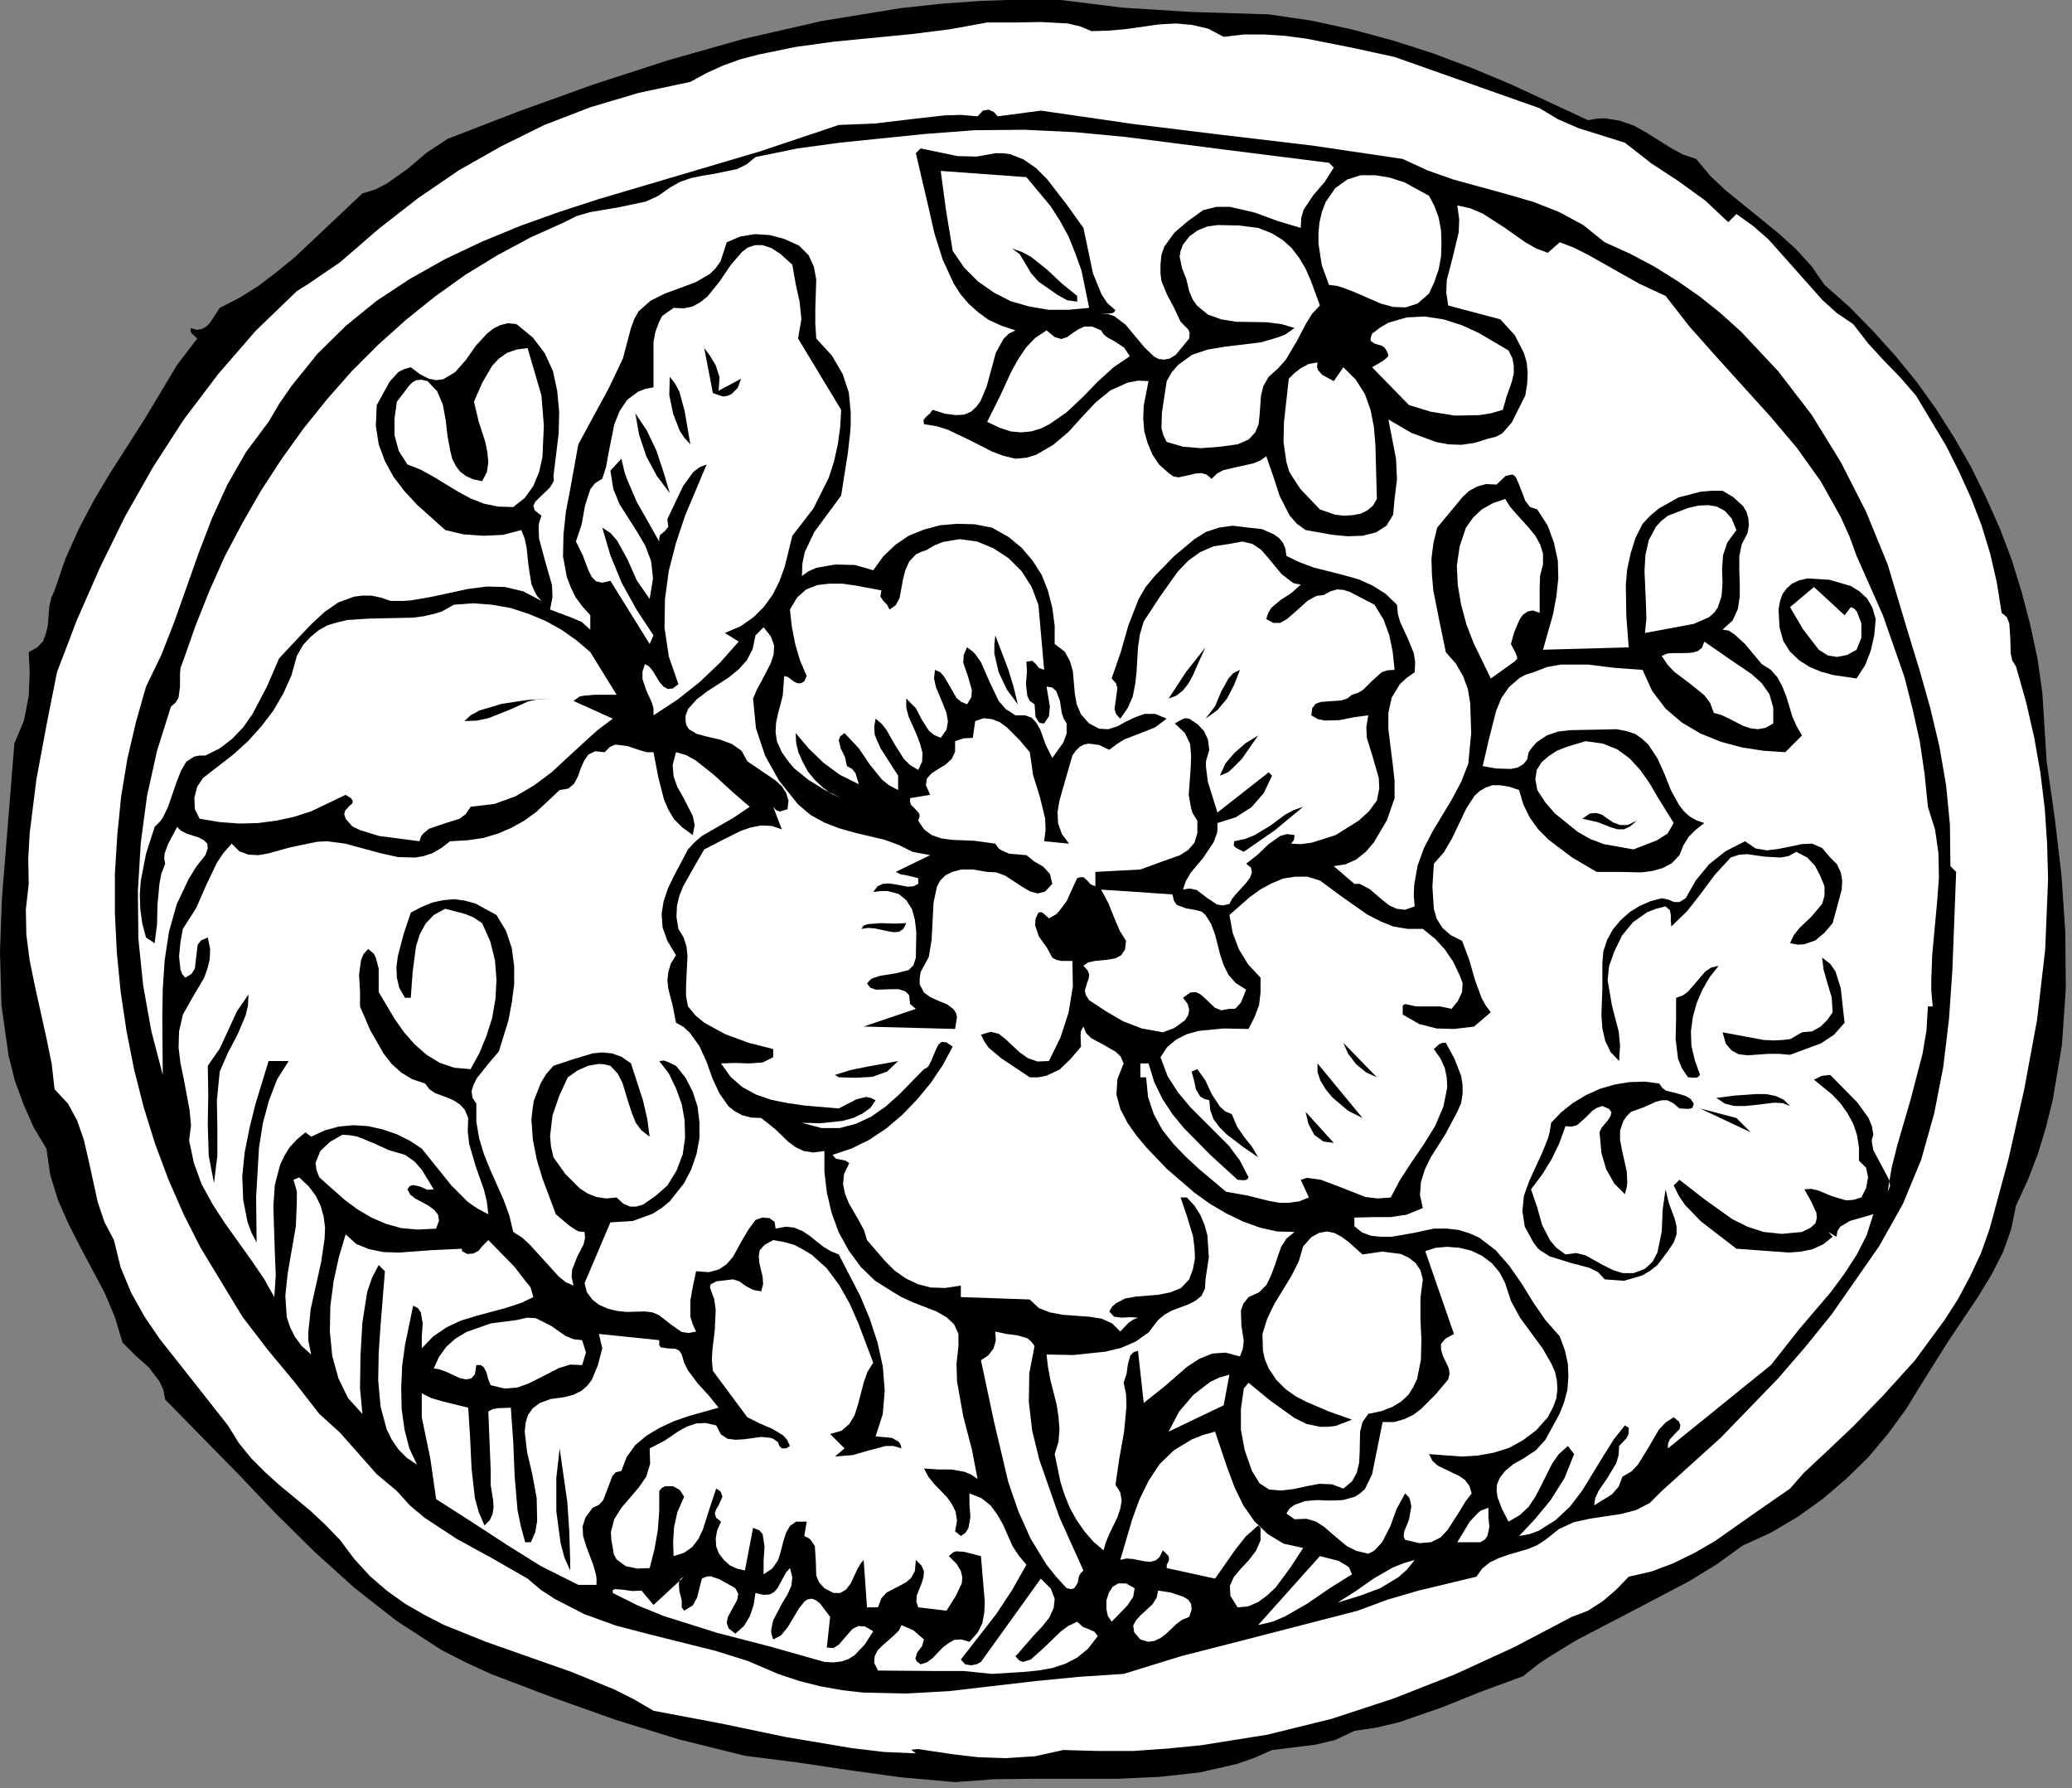 <?xml version="1.0" encoding="UTF-8" standalone="no"?>
<svg
   xmlns:dc="http://purl.org/dc/elements/1.1/"
   xmlns:cc="http://creativecommons.org/ns#"
   xmlns:rdf="http://www.w3.org/1999/02/22-rdf-syntax-ns#"
   xmlns:svg="http://www.w3.org/2000/svg"
   xmlns="http://www.w3.org/2000/svg"
   xmlns:sodipodi="http://sodipodi.sourceforge.net/DTD/sodipodi-0.dtd"
   xmlns:inkscape="http://www.inkscape.org/namespaces/inkscape"
   version="1.0"
   width="76.323mm"
   height="65.864mm"
   id="svg136"
   sodipodi:docname="CC004189.WMF">
  <rect width="100%" height="100%" fill="#808080" stroke="none"/>
  <sodipodi:namedview
     pagecolor="#ffffff"
     bordercolor="#666666"
     borderopacity="1"
     objecttolerance="10"
     gridtolerance="10"
     guidetolerance="10"
     inkscape:pageopacity="0"
     inkscape:pageshadow="2"
     inkscape:window-width="640"
     inkscape:window-height="480"
     id="namedview138" />
  <defs
     id="defs6">
    <clipPath
       clipPathUnits="userSpaceOnUse"
       id="clipWmfPath1">
      <path
         d="M 0,0 L 288.333,0 L 288.333,248.8 L 0,248.8 z"
         id="path2" />
    </clipPath>
    <pattern
       id="WMFhbasepattern"
       patternUnits="userSpaceOnUse"
       width="6"
       height="6"
       x="0"
       y="0" />
  </defs>
  <path
     style="fill:#000000;fill-rule:nonzero;fill-opacity:1;stroke:none;"
     clip-path="url(#clipWmfPath1)"
     d="  M 176.626,1.999   L 182.558,2.866   L 188.356,4.132   L 194.022,5.665   L 199.621,7.465   L 205.086,9.531   L 210.485,11.797   L 221.082,16.729   L 222.282,16.529   L 223.415,16.462   L 225.481,16.796   L 227.414,17.462   L 229.214,18.462   L 232.613,20.594   L 234.346,21.528   L 236.145,22.127   L 238.078,24.46   L 240.278,26.526   L 245.21,30.525   L 247.743,32.591   L 250.076,34.724   L 252.208,37.057   L 254.008,39.656   L 257.474,42.722   L 260.74,46.054   L 263.872,49.52   L 266.805,53.119   L 269.538,56.918   L 272.07,60.917   L 274.403,64.983   L 276.469,69.181   L 278.402,73.514   L 280.069,77.912   L 281.468,82.445   L 282.668,87.043   L 283.668,91.709   L 284.334,96.441   L 284.934,105.972   L 286.067,113.903   L 287,121.834   L 287.534,129.765   L 287.6,137.63   L 287.067,145.428   L 285.801,153.026   L 284.867,156.825   L 283.734,160.557   L 282.335,164.223   L 280.668,167.822   L 280.002,171.088   L 278.869,174.287   L 277.269,177.419   L 275.403,180.485   L 271.337,186.55   L 267.605,192.482   L 265.405,196.081   L 262.873,199.547   L 260.14,202.812   L 257.074,205.812   L 253.808,208.611   L 250.275,211.143   L 246.543,213.343   L 242.611,215.142   L 239.011,217.742   L 235.212,220.074   L 227.347,224.207   L 219.416,228.339   L 215.617,230.672   L 214.217,231.605   L 212.018,233.337   L 206.219,235.47   L 200.554,237.736   L 194.755,239.736   L 191.689,240.469   L 188.556,240.935   L 185.89,242.202   L 183.091,242.868   L 177.092,243.601   L 174.693,244.668   L 172.227,245.534   L 166.961,246.734   L 161.429,247.334   L 155.697,247.6   L 144.1,247.6   L 138.435,247.667   L 132.969,248.067   L 125.438,247.4   L 118.173,246.401   L 111.041,245.334   L 103.709,244.401   L 94.578,242.135   L 85.714,239.403   L 76.916,236.27   L 68.318,233.004   L 64.852,231.405   L 61.452,229.672   L 55.187,225.606   L 49.322,221.007   L 43.79,216.009   L 38.458,210.744   L 33.326,205.345   L 22.995,194.814   L 22.728,193.415   L 22.195,192.282   L 20.729,190.349   L 18.862,188.683   L 17.063,186.883   L 15.996,183.351   L 14.597,180.018   L 11.197,173.62   L 9.531,170.354   L 8.065,167.022   L 6.998,163.556   L 6.465,159.891   L 4.666,156.891   L 3.266,153.692   L 2.066,150.426   L 1.2,146.961   L 0.2,139.896   L 0,132.498   L 0.267,125.033   L 0.866,117.635   L 2,103.506   L 3.333,100.306   L 3.999,96.907   L 4.132,93.642   L 3.999,90.776   L 5.199,90.109   L 5.999,89.243   L 6.399,88.176   L 6.665,86.977   L 6.865,84.444   L 7.132,83.244   L 7.598,82.178   L 9.131,77.713   L 10.997,73.58   L 13.064,69.648   L 15.33,65.849   L 20.062,58.451   L 24.661,50.786   L 27.46,47.121   L 26.727,46.454   L 26.527,46.121   L 26.594,45.654   L 27.394,45.921   L 28.127,45.788   L 28.727,45.454   L 29.193,44.988   L 30.593,42.855   L 33.326,41.456   L 35.992,39.789   L 38.524,37.857   L 41.057,35.79   L 50.455,26.926   L 52.188,26.393   L 53.788,25.593   L 56.72,23.527   L 59.386,21.261   L 62.319,19.328   L 72.317,15.463   L 82.514,11.797   L 92.979,8.398   L 103.576,5.399   L 114.374,2.933   L 125.371,1.133   L 130.903,0.533   L 136.435,0.133   L 142.034,-0.067   L 147.699,0   L 156.297,1.066   L 165.828,1.666   L 176.626,1.999  z "
     id="path8" />
  <path
     style="fill:#ffffff;fill-rule:nonzero;fill-opacity:1;stroke:none;"
     clip-path="url(#clipWmfPath1)"
     d="  M 151.965,4.332   L 154.298,4.266   L 156.63,4.066   L 161.363,3.399   L 163.695,3.266   L 165.962,3.466   L 168.228,3.999   L 170.361,5.132   L 173.16,4.799   L 176.026,4.799   L 179.025,4.999   L 181.958,5.399   L 188.023,6.598   L 194.155,7.931   L 214.35,15.063   L 216.883,16.596   L 219.816,17.862   L 226.214,19.861   L 229.88,22.727   L 233.746,25.26   L 237.412,27.926   L 240.611,30.925   L 241.744,29.792   L 244.077,31.458   L 246.21,33.324   L 250.009,37.59   L 253.741,41.789   L 255.741,43.588   L 258.007,45.121   L 260.073,47.787   L 262.273,50.187   L 264.539,52.519   L 266.738,55.052   L 270.937,62.05   L 272.737,65.649   L 274.403,69.315   L 275.87,73.114   L 277.069,77.046   L 278.002,81.112   L 278.669,85.31   L 279.402,85.91   L 279.735,86.777   L 279.869,88.776   L 279.935,90.976   L 280.135,91.909   L 280.668,92.775   L 282.068,97.707   L 283.201,102.639   L 284.068,107.571   L 284.668,112.503   L 285.001,117.435   L 285.134,122.367   L 284.734,132.165   L 283.601,141.962   L 281.802,151.693   L 279.602,161.423   L 277.003,171.021   L 275.803,174.42   L 274.27,177.686   L 272.604,180.818   L 270.671,183.817   L 266.605,189.349   L 262.206,194.215   L 258.007,198.547   L 254.208,202.146   L 251.142,205.012   L 249.209,207.211   L 244.21,210.677   L 238.811,214.476   L 235.945,216.142   L 232.946,217.608   L 229.947,218.741   L 226.748,219.475   L 225.015,221.274   L 223.148,222.874   L 221.082,224.207   L 218.816,225.073   L 210.818,229.272   L 202.553,233.071   L 194.088,236.403   L 185.357,239.269   L 176.426,241.469   L 167.228,242.935   L 162.496,243.401   L 157.764,243.735   L 152.898,243.735   L 148.032,243.601   L 144.1,244.468   L 140.034,244.734   L 136.169,244.601   L 132.703,244.201   L 127.837,243.468   L 127.037,243.535   L 126.904,243.601   L 127.504,244.068   L 123.038,243.868   L 118.573,243.335   L 109.441,241.802   L 100.177,239.869   L 90.979,238.136   L 88.246,236.537   L 85.447,235.137   L 79.582,232.738   L 67.651,228.539   L 61.852,226.206   L 59.12,224.806   L 56.454,223.274   L 53.921,221.474   L 51.521,219.408   L 49.322,217.009   L 47.322,214.343   L 45.256,212.21   L 43.19,210.277   L 38.924,206.745   L 36.925,204.945   L 34.992,203.012   L 33.259,200.88   L 31.726,198.414   L 27.06,192.482   L 22.262,186.417   L 20.129,183.284   L 18.262,179.952   L 16.796,176.419   L 15.863,172.62   L 14.53,170.088   L 13.597,167.289   L 12.33,161.49   L 11.664,158.624   L 10.731,155.958   L 9.464,153.626   L 7.598,151.626   L 7.198,148.094   L 6.465,144.495   L 4.866,137.297   L 4.132,133.698   L 3.666,130.098   L 3.599,126.566   L 3.999,123.034   L 3.932,119.568   L 4.132,115.969   L 5.065,108.504   L 6.465,100.973   L 7.931,93.575   L 10.731,86.244   L 13.93,78.979   L 17.396,71.914   L 21.328,64.983   L 25.594,58.384   L 30.393,52.053   L 35.592,46.054   L 41.324,40.522   L 42.923,39.523   L 47.322,36.524   L 52.721,31.858   L 58.187,27.593   L 63.852,23.727   L 69.717,20.395   L 75.782,17.395   L 82.181,14.929   L 88.913,12.93   L 96.111,11.397   L 98.311,10.197   L 100.643,9.131   L 103.043,8.264   L 105.576,7.598   L 110.774,6.532   L 116.106,5.798   L 127.037,4.732   L 132.303,4.066   L 137.435,3.132   L 141.167,3.132   L 144.966,3.066   L 148.632,3.266   L 150.365,3.666   L 151.965,4.332  z "
     id="path10" />
  <path
     style="fill:#000000;fill-rule:nonzero;fill-opacity:1;stroke:none;"
     clip-path="url(#clipWmfPath1)"
     d="  M 144.9,15.396   L 157.764,17.262   L 170.294,18.795   L 182.691,20.261   L 195.288,22.127   L 198.754,23.727   L 202.353,24.993   L 209.885,27.059   L 213.551,28.126   L 217.083,29.525   L 220.416,31.325   L 223.415,33.724   L 226.948,35.324   L 230.347,37.123   L 233.546,39.123   L 236.612,41.256   L 239.611,43.655   L 242.411,46.188   L 247.543,51.653   L 252.208,57.718   L 256.274,64.316   L 259.807,71.248   L 262.806,78.579   L 265.739,88.376   L 267.272,93.375   L 268.738,98.574   L 270.004,103.906   L 270.937,109.304   L 271.471,114.836   L 271.537,120.568   L 272.337,121.367   L 271.804,135.164   L 271.337,141.895   L 270.537,148.56   L 269.271,155.025   L 267.471,161.423   L 264.939,167.555   L 261.606,173.487   L 255.008,182.951   L 251.342,187.483   L 247.543,191.882   L 239.545,200.146   L 231.347,207.544   L 229.68,209.211   L 227.747,210.21   L 225.681,210.744   L 223.482,211.077   L 221.282,211.41   L 219.149,211.877   L 217.083,212.81   L 215.15,214.343   L 214.017,215.076   L 212.751,215.609   L 210.018,216.409   L 208.685,216.875   L 207.419,217.475   L 206.352,218.342   L 205.552,219.475   L 197.488,221.407   L 193.155,222.674   L 189.023,224.207   L 172.76,228.405   L 164.429,230.538   L 156.431,233.004   L 150.299,233.404   L 144.167,234.004   L 132.103,235.404   L 126.171,235.737   L 120.172,235.604   L 117.24,235.27   L 114.24,234.737   L 111.308,234.004   L 108.308,233.004   L 104.109,231.205   L 99.644,229.805   L 90.312,227.472   L 85.714,226.273   L 81.315,224.673   L 77.182,222.54   L 75.249,221.274   L 73.45,219.741   L 68.451,216.875   L 63.585,214.209   L 59.12,211.277   L 57.053,209.544   L 55.254,207.544   L 52.455,205.212   L 49.922,202.346   L 47.322,199.413   L 44.456,196.814   L 40.924,192.282   L 37.325,187.95   L 33.792,183.351   L 30.593,178.086   L 27.927,173.687   L 25.594,169.088   L 23.461,164.223   L 21.595,159.224   L 19.995,154.092   L 18.662,148.827   L 17.596,143.428   L 16.796,138.03   L 16.263,132.564   L 15.996,127.099   L 15.996,121.634   L 16.33,116.236   L 16.863,110.904   L 17.729,105.638   L 18.929,100.506   L 20.329,95.574   L 22.461,91.176   L 24.261,86.577   L 27.66,76.979   L 29.527,72.114   L 31.659,67.449   L 34.259,62.916   L 37.391,58.718   L 38.924,56.118   L 40.591,53.719   L 44.19,49.253   L 48.189,45.321   L 52.455,41.855   L 57.12,38.79   L 61.986,36.057   L 67.051,33.658   L 72.383,31.458   L 77.782,29.525   L 83.314,27.726   L 94.578,24.393   L 105.842,21.061   L 116.773,17.395   L 121.772,17.195   L 126.771,16.596   L 131.503,16.062   L 133.836,15.996   L 136.102,16.196   L 136.835,15.396   L 137.635,15.263   L 138.368,15.596   L 138.901,16.196   L 144.9,15.396  z "
     id="path12" />
  <path
     style="fill:#ffffff;fill-rule:nonzero;fill-opacity:1;stroke:none;"
     clip-path="url(#clipWmfPath1)"
     d="  M 185.024,22.661   L 185.69,23.327   L 184.424,25.327   L 182.824,27.193   L 181.491,29.192   L 181.158,30.325   L 181.091,31.725   L 177.959,30.792   L 174.693,29.592   L 171.227,28.792   L 169.361,28.792   L 167.495,29.259   L 165.362,30.792   L 163.496,32.391   L 162.096,34.324   L 161.696,35.457   L 161.563,36.857   L 161.563,38.056   L 161.696,39.123   L 162.496,41.056   L 163.429,42.789   L 164.362,44.788   L 165.428,45.854   L 165.628,46.321   L 165.562,47.121   L 163.695,49.387   L 162.829,49.92   L 162.096,50.053   L 161.363,49.987   L 160.696,49.653   L 159.363,48.387   L 158.03,46.787   L 156.697,45.188   L 155.097,43.988   L 154.231,43.722   L 153.298,43.655   L 154.364,43.655   L 154.831,43.588   L 155.031,43.522   L 155.297,43.188   L 154.164,42.189   L 153.365,40.989   L 152.165,38.056   L 151.498,34.857   L 150.832,31.725   L 148.499,28.459   L 145.766,24.927   L 144.233,23.394   L 142.5,22.194   L 140.634,21.461   L 139.634,21.328   L 138.568,21.328   L 135.969,21.794   L 133.303,21.728   L 128.17,20.661   L 127.504,21.328   L 129.237,28.726   L 130.103,32.525   L 131.236,36.124   L 132.769,39.456   L 133.702,40.922   L 134.835,42.255   L 136.169,43.455   L 137.635,44.521   L 139.368,45.321   L 141.367,45.988   L 140.434,46.454   L 139.701,47.187   L 138.635,49.12   L 137.368,53.786   L 136.502,55.852   L 135.902,56.651   L 135.169,57.318   L 134.236,57.718   L 133.036,57.785   L 131.57,57.585   L 129.837,57.051   L 129.437,57.585   L 128.97,57.984   L 128.57,58.451   L 128.637,59.051   L 130.37,59.317   L 132.036,59.851   L 135.102,61.317   L 138.101,62.85   L 139.701,63.45   L 141.367,63.85   L 142.9,63.716   L 144.233,63.316   L 146.633,61.917   L 148.766,60.117   L 150.632,58.051   L 152.565,55.985   L 154.631,54.319   L 157.03,53.252   L 158.43,52.986   L 159.896,53.052   L 159.23,56.452   L 159.163,58.251   L 159.297,59.984   L 159.763,61.65   L 160.43,63.25   L 161.363,64.649   L 162.696,65.849   L 163.362,66.316   L 164.095,66.449   L 165.628,66.116   L 166.428,65.916   L 167.228,65.849   L 167.961,66.049   L 168.694,66.649   L 169.428,65.916   L 170.294,65.449   L 172.294,64.983   L 174.426,64.516   L 175.426,64.116   L 176.293,63.516   L 177.226,66.182   L 178.159,69.048   L 179.558,71.781   L 180.558,72.914   L 181.758,73.78   L 185.49,74.447   L 187.623,74.647   L 189.689,74.58   L 191.556,74.113   L 193.022,73.18   L 193.955,71.647   L 194.155,69.448   L 194.488,66.715   L 194.355,63.85   L 193.289,58.384   L 196.488,60.251   L 199.887,61.517   L 201.62,61.85   L 203.42,61.917   L 205.286,61.65   L 207.219,61.05   L 208.285,60.784   L 209.152,60.317   L 210.485,58.784   L 212.351,55.052   L 212.618,53.386   L 212.684,51.853   L 212.551,50.453   L 212.151,49.12   L 210.885,46.654   L 208.885,44.455   L 201.62,42.522   L 201.353,40.722   L 201.42,38.99   L 202.287,35.657   L 203.086,32.325   L 203.153,30.525   L 202.886,28.592   L 204.686,28.992   L 206.419,29.725   L 209.418,31.658   L 212.351,33.724   L 213.884,34.591   L 215.484,35.191   L 217.15,33.724   L 219.083,34.457   L 220.949,35.391   L 224.615,37.457   L 228.281,39.523   L 231.88,41.189   L 235.212,45.454   L 238.878,49.587   L 246.476,57.984   L 250.142,62.317   L 253.475,66.982   L 256.274,71.981   L 257.474,74.647   L 258.474,77.379   L 262.139,85.644   L 265.139,94.241   L 266.272,98.707   L 267.272,103.172   L 267.938,107.704   L 268.405,112.303   L 269.404,115.502   L 269.871,118.768   L 269.938,122.167   L 269.671,125.7   L 269.004,132.898   L 268.871,136.497   L 268.871,137.83   L 269.071,140.096   L 268.405,140.096   L 268.205,143.428   L 267.671,146.627   L 266.005,153.026   L 264.139,159.424   L 263.339,162.623   L 262.806,165.889   L 263.139,165.089   L 263.006,164.223   L 261.939,162.223   L 260.806,160.09   L 260.606,159.024   L 260.606,158.624   L 260.806,157.958   L 260.606,156.758   L 260.14,155.625   L 258.607,153.492   L 254.808,149.627   L 253.608,149.76   L 252.542,150.293   L 255.074,152.359   L 256.207,153.559   L 257.207,154.958   L 258.007,156.425   L 258.54,158.024   L 258.807,159.757   L 258.807,161.557   L 259.807,162.556   L 260.073,163.889   L 259.807,165.356   L 259.14,166.689   L 258.007,167.022   L 257.007,167.089   L 255.008,166.489   L 253.075,165.689   L 252.142,165.489   L 251.209,165.556   L 252.142,167.222   L 252.875,168.821   L 252.942,169.555   L 252.742,170.288   L 252.075,170.888   L 250.875,171.487   L 248.076,171.754   L 245.543,171.487   L 243.277,170.754   L 241.144,169.688   L 237.412,167.022   L 233.813,164.223   L 233.013,165.022   L 233.746,166.489   L 234.612,167.755   L 236.812,170.021   L 241.744,173.82   L 245.41,174.087   L 249.009,174.353   L 250.742,174.22   L 252.342,173.887   L 253.808,173.22   L 255.141,172.154   L 254.541,171.487   L 255.674,172.154   L 255.808,171.354   L 256.207,170.754   L 257.54,169.954   L 260.806,169.021   L 259.873,171.954   L 258.474,174.687   L 256.741,177.352   L 254.808,179.952   L 250.542,184.95   L 246.543,190.016   L 232.213,201.613   L 232.213,200.946   L 232.48,200.346   L 233.413,199.347   L 233.813,198.947   L 233.946,198.414   L 233.746,197.88   L 233.013,197.28   L 231.88,198.014   L 230.947,199.013   L 229.547,201.413   L 228.081,203.812   L 227.147,204.812   L 225.881,205.545   L 225.348,206.945   L 224.415,208.011   L 221.949,209.544   L 222.082,208.544   L 222.549,207.544   L 223.815,205.678   L 225.015,203.679   L 225.348,202.546   L 225.415,201.279   L 226.481,200.146   L 226.748,199.547   L 226.748,198.747   L 226.214,198.414   L 224.681,200.346   L 223.215,202.679   L 220.282,207.478   L 218.549,209.744   L 216.55,211.61   L 214.217,213.076   L 212.951,213.543   L 211.484,213.809   L 213.684,211.477   L 215.883,208.811   L 217.816,205.745   L 219.149,202.412   L 218.283,201.279   L 217.017,202.412   L 216.083,203.745   L 214.55,206.811   L 213.751,208.344   L 212.817,209.744   L 211.618,210.877   L 210.018,211.81   L 209.152,210.144   L 208.485,208.411   L 208.352,207.478   L 208.418,206.611   L 208.818,205.678   L 209.552,204.745   L 210.685,203.812   L 212.218,202.946   L 213.817,201.879   L 215.15,200.413   L 217.083,196.881   L 217.75,195.214   L 218.216,193.482   L 218.35,191.682   L 218.283,189.882   L 217.883,188.016   L 217.15,186.017   L 215.15,183.751   L 213.417,181.218   L 211.818,178.619   L 210.085,176.153   L 208.219,174.02   L 205.952,172.287   L 204.619,171.687   L 203.153,171.221   L 201.487,171.021   L 199.621,171.021   L 196.821,171.621   L 193.755,172.154   L 192.289,172.154   L 190.889,172.021   L 189.623,171.554   L 188.556,170.688   L 188.556,169.488   L 191.222,169.421   L 193.555,169.421   L 195.821,169.088   L 198.088,168.155   L 197.688,166.355   L 197.821,164.556   L 198.354,162.823   L 199.154,161.157   L 201.22,157.891   L 202.886,154.759   L 203.42,153.559   L 203.62,152.293   L 203.62,151.026   L 203.42,149.76   L 202.487,147.361   L 201.287,145.161   L 200.82,145.161   L 200.354,145.361   L 199.621,146.028   L 200.554,147.361   L 201.154,148.694   L 201.42,150.026   L 201.487,151.359   L 200.954,154.025   L 199.82,156.691   L 198.221,159.291   L 196.488,161.823   L 194.888,164.289   L 193.622,166.689   L 191.822,166.822   L 190.089,166.622   L 186.89,165.356   L 183.891,164.223   L 182.491,164.023   L 181.958,163.956   L 181.091,164.223   L 182.225,166.689   L 180.892,167.222   L 179.492,167.422   L 178.092,167.422   L 176.626,167.155   L 173.693,166.422   L 170.694,165.889   L 166.961,162.756   L 165.095,161.024   L 163.362,159.224   L 161.829,157.291   L 160.63,155.092   L 159.83,152.692   L 159.563,149.96   L 158.763,149.96   L 158.763,148.027   L 159.896,148.027   L 160.696,150.626   L 161.829,152.959   L 163.229,155.092   L 164.829,157.025   L 168.428,160.69   L 172.294,164.223   L 173.16,164.289   L 173.56,164.223   L 173.826,163.889   L 172.627,161.557   L 171.094,159.491   L 167.495,155.892   L 165.695,154.092   L 164.029,152.093   L 162.562,149.827   L 161.563,147.161   L 162.496,145.761   L 163.762,144.695   L 165.228,143.961   L 166.895,143.495   L 170.361,143.162   L 173.826,143.228   L 174.693,141.495   L 175.293,139.896   L 175.493,138.163   L 175.493,136.097   L 173.76,134.231   L 172.493,132.165   L 171.627,129.899   L 171.16,127.366   L 173.96,124.9   L 175.426,123.833   L 177.026,122.967   L 178.625,122.301   L 180.292,122.034   L 182.025,122.034   L 183.758,122.567   L 187.023,124.967   L 190.356,127.299   L 192.156,128.232   L 193.955,128.965   L 195.955,129.299   L 198.088,129.299   L 199.82,130.698   L 201.154,132.165   L 202.287,133.831   L 203.22,135.764   L 203.62,136.83   L 203.553,138.096   L 202.953,139.363   L 202.087,140.429   L 200.487,140.096   L 198.887,140.096   L 197.221,140.096   L 195.621,139.763   L 195.288,139.963   L 195.288,140.362   L 195.288,141.229   L 197.621,142.562   L 200.02,143.162   L 202.487,143.228   L 205.219,142.895   L 207.552,140.896   L 206.886,140.029   L 206.286,138.963   L 205.353,136.43   L 204.553,133.631   L 203.553,130.965   L 201.953,130.165   L 200.82,129.165   L 200.02,127.899   L 199.621,126.499   L 199.421,123.434   L 199.621,120.234   L 201.02,118.635   L 202.153,116.702   L 204.153,112.503   L 205.286,110.77   L 206.019,110.104   L 206.819,109.637   L 207.752,109.304   L 208.818,109.304   L 210.085,109.504   L 211.484,109.971   L 212.084,111.97   L 212.951,113.77   L 214.15,115.436   L 215.617,116.902   L 218.883,119.368   L 222.282,121.367   L 225.348,121.367   L 228.547,121.434   L 230.08,121.234   L 231.48,120.834   L 232.746,120.168   L 233.813,119.035   L 234.346,117.702   L 235.079,116.502   L 236.079,115.502   L 237.278,114.569   L 236.145,114.169   L 235.212,113.636   L 234.412,112.903   L 233.746,112.037   L 232.613,109.971   L 231.746,107.771   L 230.747,105.572   L 229.48,103.639   L 228.614,102.839   L 227.681,102.173   L 226.481,101.773   L 225.081,101.506   L 221.949,101.573   L 218.549,101.639   L 216.883,101.839   L 215.35,102.373   L 213.951,103.306   L 213.351,103.972   L 212.817,104.705   L 212.618,105.705   L 212.084,106.372   L 211.284,106.838   L 210.351,107.038   L 208.285,106.971   L 206.419,106.638   L 207.285,102.906   L 208.285,98.973   L 209.018,97.174   L 210.085,95.641   L 211.551,94.375   L 212.418,93.908   L 213.484,93.575   L 215.417,92.842   L 217.283,92.509   L 221.082,92.509   L 224.881,92.975   L 228.68,93.242   L 230.013,96.174   L 231.88,98.64   L 234.146,100.573   L 236.745,102.106   L 239.545,103.239   L 242.477,104.039   L 245.543,104.505   L 248.543,104.705   L 250.875,102.373   L 250.142,101.106   L 249.542,99.773   L 248.676,96.907   L 248.143,95.574   L 247.476,94.308   L 246.543,93.242   L 245.277,92.442   L 242.944,89.643   L 241.478,88.31   L 240.878,87.91   L 240.678,87.776   L 239.811,87.643   L 241.211,86.377   L 241.944,84.777   L 242.211,83.044   L 242.211,81.178   L 242.144,79.312   L 242.144,77.446   L 242.477,75.78   L 243.277,74.247   L 243.477,73.18   L 243.41,72.181   L 243.144,71.248   L 242.677,70.448   L 241.278,69.181   L 239.811,68.315   L 238.278,68.315   L 236.745,68.448   L 233.679,69.248   L 230.947,70.781   L 229.747,71.781   L 228.68,72.914   L 227.681,74.913   L 227.014,77.046   L 226.548,79.179   L 226.348,81.312   L 226.414,85.71   L 226.748,90.109   L 214.817,90.442   L 216.217,85.51   L 216.683,82.978   L 216.95,80.512   L 216.883,78.046   L 216.35,75.58   L 215.484,73.18   L 214.017,70.914   L 213.017,70.581   L 212.351,69.715   L 211.484,67.449   L 211.085,66.516   L 210.818,66.182   L 210.485,66.049   L 209.618,66.249   L 208.352,67.449   L 206.886,67.382   L 205.686,67.715   L 204.553,68.315   L 203.62,69.181   L 200.087,73.447   L 199.554,75.646   L 199.287,77.779   L 199.354,79.979   L 199.554,82.245   L 200.42,86.577   L 201.287,90.776   L 202.686,92.375   L 203.686,94.108   L 204.353,95.908   L 204.686,97.907   L 204.819,102.039   L 204.419,106.305   L 203.42,108.838   L 202.153,111.237   L 199.421,115.769   L 198.221,118.102   L 197.354,120.501   L 196.888,123.167   L 196.821,124.633   L 196.954,126.166   L 195.621,126.633   L 194.422,126.499   L 193.422,126.033   L 192.489,125.3   L 190.689,123.767   L 189.689,123.234   L 189.29,123.034   L 188.556,123.034   L 185.69,120.568   L 187.357,120.301   L 188.823,119.635   L 190.156,118.568   L 191.289,117.235   L 193.089,114.169   L 194.155,111.104   L 194.155,108.704   L 193.889,106.305   L 193.289,101.506   L 193.289,99.24   L 193.755,97.107   L 194.888,95.241   L 195.821,94.375   L 196.954,93.575   L 197.021,92.109   L 196.821,90.909   L 195.955,88.776   L 194.955,86.643   L 194.622,85.51   L 194.488,84.177   L 192.889,82.645   L 191.089,81.511   L 189.156,80.645   L 187.023,80.045   L 182.824,78.979   L 180.892,78.246   L 179.092,77.379   L 178.959,76.38   L 178.625,75.58   L 178.092,74.913   L 177.359,74.38   L 175.693,73.647   L 173.826,73.447   L 171.627,73.18   L 169.694,73.447   L 167.895,74.047   L 166.295,75.047   L 163.429,77.446   L 160.763,80.179   L 159.496,81.711   L 158.497,83.444   L 157.097,87.043   L 156.031,90.776   L 154.764,94.441   L 155.364,95.108   L 155.564,95.774   L 155.364,97.241   L 155.164,98.707   L 155.364,99.373   L 155.964,100.04   L 157.03,98.507   L 157.697,96.974   L 158.03,95.308   L 158.23,93.575   L 158.43,90.109   L 158.697,88.31   L 159.23,86.51   L 161.496,83.044   L 163.962,79.579   L 165.428,78.046   L 167.095,76.846   L 168.961,76.046   L 171.16,75.713   L 172.96,75.38   L 174.36,75.713   L 175.559,76.513   L 176.493,77.579   L 178.425,79.912   L 179.625,80.845   L 180.092,81.178   L 181.091,81.378   L 179.758,82.578   L 178.292,83.511   L 177.026,84.577   L 176.559,85.31   L 176.293,86.177   L 177.292,86.71   L 178.225,86.71   L 179.159,86.177   L 180.092,85.377   L 182.025,83.644   L 183.091,83.044   L 183.491,82.911   L 184.224,82.844   L 185.224,82.311   L 186.157,82.045   L 187.023,82.111   L 187.89,82.378   L 191.356,84.177   L 192.622,86.244   L 193.422,88.443   L 193.889,90.709   L 194.155,93.242   L 193.155,93.308   L 192.356,93.575   L 191.023,94.775   L 189.823,95.974   L 189.09,96.441   L 188.223,96.707   L 187.557,97.241   L 186.69,97.507   L 184.757,97.641   L 183.891,97.707   L 183.158,97.974   L 182.691,98.574   L 182.558,99.573   L 183.491,100.107   L 184.491,100.306   L 186.49,100.24   L 188.49,99.84   L 190.489,99.573   L 190.223,101.24   L 190.289,102.706   L 191.156,105.505   L 191.956,108.304   L 192.022,109.771   L 191.689,111.437   L 190.556,112.97   L 189.156,114.236   L 185.957,116.236   L 182.624,117.302   L 181.091,117.502   L 179.758,117.435   L 180.158,116.902   L 180.225,116.236   L 179.159,116.102   L 178.225,116.369   L 176.626,117.502   L 175.093,118.968   L 173.493,120.234   L 174.16,120.768   L 174.293,121.434   L 174.026,122.167   L 173.493,122.9   L 172.094,124.433   L 171.494,125.166   L 171.16,125.833   L 170.227,126.033   L 169.428,125.9   L 168.028,124.967   L 166.628,123.9   L 165.762,123.7   L 165.428,123.7   L 164.695,123.833   L 165.095,122.634   L 165.762,121.501   L 167.495,119.435   L 168.961,117.235   L 169.428,115.969   L 169.494,115.502   L 169.494,114.569   L 172.027,113.77   L 174.226,112.37   L 175.959,110.37   L 177.092,107.971   L 176.626,107.505   L 169.494,113.103   L 168.161,108.838   L 167.895,106.771   L 167.895,105.972   L 168.361,104.372   L 168.161,102.906   L 167.628,101.773   L 166.761,100.84   L 165.562,100.04   L 164.962,99.973   L 164.495,100.173   L 163.562,100.706   L 164.962,102.039   L 165.695,103.572   L 165.828,105.238   L 165.762,106.971   L 165.495,110.637   L 165.828,112.503   L 166.028,113.17   L 166.695,114.236   L 166.695,115.969   L 166.295,117.302   L 165.428,118.302   L 164.295,119.035   L 161.496,120.035   L 158.763,121.034   L 152.498,121.367   L 152.498,123.367   L 151.832,123.1   L 151.365,122.567   L 150.832,122.101   L 150.432,122.101   L 149.965,122.234   L 148.499,125.433   L 147.499,126.766   L 147.099,127.233   L 146.033,127.832   L 145.3,127.166   L 144.966,126.966   L 144.567,127.033   L 144.167,127.899   L 144.1,128.766   L 144.633,130.365   L 145.7,131.831   L 146.499,133.298   L 147.099,133.631   L 147.832,133.764   L 149.299,133.764   L 149.365,137.297   L 148.766,140.962   L 147.633,144.428   L 146.033,147.694   L 144.433,147.76   L 143.1,147.294   L 141.967,146.494   L 140.967,145.561   L 139.968,144.628   L 139.035,143.895   L 137.901,143.628   L 136.568,144.028   L 137.035,144.961   L 137.635,145.828   L 139.368,147.294   L 143.367,149.96   L 144.567,149.96   L 145.633,149.76   L 147.499,148.893   L 149.032,147.427   L 150.499,145.694   L 150.432,144.161   L 150.499,143.495   L 150.832,142.895   L 151.232,143.828   L 151.898,144.495   L 153.631,145.428   L 155.364,146.427   L 156.031,147.094   L 156.431,148.027   L 155.564,150.226   L 155.431,152.359   L 155.964,154.359   L 156.964,156.291   L 158.23,158.091   L 159.63,159.757   L 162.429,162.69   L 166.295,166.022   L 168.428,167.555   L 170.694,168.888   L 173.027,170.021   L 175.426,170.888   L 177.826,171.421   L 180.225,171.487   L 179.092,172.42   L 178.359,173.554   L 177.426,176.286   L 176.892,177.686   L 176.293,178.885   L 175.293,179.885   L 173.826,180.552   L 173.093,181.485   L 172.76,182.418   L 172.827,184.484   L 173.16,186.683   L 173.027,187.75   L 172.627,188.816   L 170.627,188.283   L 168.761,188.416   L 166.961,189.149   L 165.228,190.282   L 162.096,193.015   L 159.23,195.281   L 158.43,188.016   L 157.83,188.216   L 157.364,188.683   L 157.03,189.882   L 156.83,191.282   L 156.431,192.482   L 156.764,194.015   L 156.83,195.748   L 156.497,199.28   L 155.831,203.012   L 155.297,206.678   L 155.964,207.744   L 156.164,208.877   L 155.964,210.01   L 155.564,211.21   L 154.431,213.543   L 153.964,214.676   L 153.631,215.809   L 152.231,214.609   L 150.965,213.143   L 149.899,211.61   L 148.966,209.944   L 148.232,208.144   L 147.633,206.278   L 146.833,202.412   L 147.366,200.68   L 147.499,198.947   L 147.366,197.214   L 147.099,195.481   L 146.233,192.082   L 145.9,190.282   L 145.7,188.549   L 149.432,188.616   L 153.898,188.15   L 156.097,187.616   L 158.097,186.75   L 159.896,185.484   L 161.229,183.751   L 162.096,183.018   L 163.162,182.418   L 165.495,181.551   L 166.495,181.018   L 167.295,180.352   L 167.761,179.352   L 167.828,178.086   L 168.294,175.02   L 168.094,171.954   L 167.695,170.488   L 167.095,169.088   L 166.295,167.822   L 165.228,166.689   L 164.362,166.689   L 165.228,169.221   L 166.095,172.087   L 166.295,173.62   L 166.362,175.153   L 166.095,176.619   L 165.562,178.086   L 164.429,179.285   L 162.962,179.885   L 161.363,180.218   L 159.763,180.352   L 158.097,180.485   L 156.63,180.752   L 155.364,181.418   L 154.831,181.885   L 154.431,182.551   L 155.097,183.284   L 156.164,183.418   L 157.297,183.351   L 158.43,183.418   L 157.764,183.684   L 157.097,184.151   L 155.964,185.35   L 154.831,184.217   L 153.365,183.551   L 151.632,183.284   L 149.765,183.151   L 147.966,183.018   L 146.166,182.684   L 144.633,182.085   L 143.367,180.885   L 133.769,180.552   L 133.769,178.952   L 131.57,179.285   L 129.57,179.219   L 127.77,178.752   L 126.104,177.952   L 124.571,176.886   L 123.238,175.553   L 120.705,172.62   L 120.306,171.287   L 119.639,170.021   L 118.173,167.488   L 117.639,166.155   L 117.373,164.823   L 117.506,163.423   L 118.239,161.89   L 117.706,161.557   L 117.04,161.423   L 116.373,161.29   L 115.907,160.757   L 118.506,159.891   L 120.972,158.691   L 123.371,157.091   L 125.571,155.225   L 127.637,153.092   L 129.57,150.76   L 131.236,148.294   L 132.636,145.694   L 131.77,145.094   L 131.103,145.028   L 130.636,145.428   L 130.303,146.094   L 129.637,147.694   L 129.237,148.427   L 129.037,148.627   L 128.637,148.827   L 125.171,152.359   L 123.305,154.025   L 121.305,155.425   L 119.172,156.425   L 116.906,157.025   L 114.374,157.025   L 111.641,156.291   L 114.24,156.358   L 117.306,156.025   L 118.773,155.625   L 120.039,155.025   L 121.172,154.225   L 121.905,153.159   L 121.239,152.826   L 120.572,152.692   L 119.239,153.026   L 116.773,154.292   L 112.041,153.892   L 109.708,153.559   L 107.375,153.092   L 105.242,152.359   L 103.309,151.293   L 101.71,149.893   L 100.377,148.027   L 102.31,147.96   L 104.309,148.027   L 106.175,147.894   L 107.642,147.161   L 107.642,146.028   L 104.243,145.161   L 100.977,143.961   L 98.044,142.362   L 96.844,141.362   L 95.778,140.096   L 95.511,138.63   L 95.511,137.23   L 95.645,134.431   L 95.711,133.098   L 95.578,131.765   L 95.178,130.498   L 94.445,129.299   L 94.178,127.632   L 94.245,126.1   L 94.578,124.7   L 95.111,123.367   L 96.578,120.768   L 98.044,118.235   L 100.51,116.969   L 103.176,115.636   L 104.576,115.169   L 105.975,114.903   L 107.442,114.969   L 108.842,115.436   L 107.642,112.303   L 108.042,112.77   L 108.575,112.97   L 109.641,112.636   L 109.775,111.437   L 109.441,110.37   L 108.842,109.437   L 107.975,108.638   L 104.043,105.972   L 103.243,104.505   L 101.91,103.572   L 100.31,102.972   L 98.577,102.573   L 97.044,102.173   L 95.911,101.506   L 95.578,100.973   L 95.445,100.373   L 95.445,99.64   L 95.778,98.707   L 96.978,97.374   L 98.444,96.241   L 101.443,94.308   L 102.843,93.175   L 103.976,91.909   L 104.776,90.376   L 105.176,88.443   L 106.309,87.31   L 107.309,88.576   L 107.775,89.843   L 107.708,91.109   L 107.309,92.309   L 106.042,94.775   L 105.376,95.974   L 104.842,97.241   L 105.242,101.373   L 106.509,105.172   L 108.442,108.638   L 111.108,111.97   L 112.841,113.436   L 114.773,114.503   L 116.84,115.302   L 118.972,115.902   L 123.172,116.902   L 125.171,117.635   L 127.037,118.568   L 129.503,119.035   L 124.705,121.367   L 125.371,121.701   L 126.171,121.834   L 127.837,122.234   L 127.837,123.034   L 127.171,123.367   L 126.371,123.434   L 124.638,123.1   L 123.771,122.967   L 122.905,123.034   L 122.172,123.367   L 121.572,124.167   L 122.638,124.033   L 123.571,124.033   L 125.104,124.433   L 126.171,125.3   L 126.971,126.566   L 127.371,128.032   L 127.571,129.765   L 127.504,133.298   L 127.171,134.364   L 126.504,135.03   L 124.638,135.497   L 122.505,135.83   L 121.505,136.164   L 121.172,136.363   L 120.705,136.897   L 121.172,137.496   L 121.972,137.763   L 124.105,137.696   L 125.104,137.696   L 125.971,137.963   L 126.304,138.23   L 126.571,138.563   L 126.704,139.763   L 127.504,140.429   L 120.239,142.895   L 132.969,143.228   L 133.236,141.562   L 133.103,141.029   L 132.769,140.496   L 131.903,139.829   L 130.77,139.363   L 129.57,138.829   L 128.637,138.163   L 128.037,137.03   L 128.037,136.23   L 128.17,135.297   L 129.303,133.231   L 129.703,130.832   L 129.97,125.633   L 130.437,123.434   L 130.903,122.567   L 131.636,121.834   L 132.569,121.367   L 133.836,121.034   L 135.435,121.034   L 137.435,121.367   L 138.701,121.434   L 139.968,121.901   L 142.3,123.434   L 143.434,124.1   L 144.5,124.367   L 145.5,124.1   L 146.499,123.034   L 146.166,121.634   L 145.233,120.634   L 143.967,119.901   L 142.9,119.035   L 140.501,118.835   L 139.434,118.368   L 139.035,118.102   L 138.568,117.435   L 135.635,117.035   L 132.503,116.902   L 131.036,116.702   L 129.703,116.236   L 128.637,115.436   L 127.837,114.236   L 128.037,113.636   L 127.97,113.236   L 127.437,112.636   L 126.837,112.037   L 126.704,111.637   L 126.704,111.104   L 129.503,110.637   L 128.904,109.304   L 129.037,108.371   L 129.703,107.638   L 130.636,107.038   L 131.636,106.438   L 132.503,105.638   L 132.969,104.639   L 132.969,103.172   L 134.169,102.772   L 135.435,102.706   L 135.769,100.373   L 136.968,99.973   L 138.101,100.107   L 139.168,100.506   L 140.168,101.24   L 141.967,103.039   L 143.367,104.705   L 143.833,107.904   L 144.767,110.904   L 145.5,113.903   L 145.566,115.502   L 145.366,117.102   L 148.832,117.435   L 147.832,116.102   L 147.299,114.569   L 147.233,113.036   L 147.499,111.437   L 148.432,108.171   L 149.299,105.172   L 149.765,104.505   L 150.299,103.972   L 150.898,103.639   L 151.565,103.506   L 153.031,103.706   L 154.431,104.372   L 155.497,103.572   L 156.564,102.906   L 158.83,102.039   L 160.829,101.24   L 162.429,100.04   L 160.829,99.373   L 159.363,99.373   L 158.03,99.84   L 156.764,100.44   L 155.564,101.106   L 154.298,101.506   L 153.031,101.439   L 151.632,100.706   L 150.499,99.44   L 149.899,98.04   L 149.632,96.507   L 149.499,94.975   L 149.365,93.442   L 148.966,92.042   L 148.232,90.709   L 146.833,89.643   L 146.833,87.11   L 146.499,84.577   L 145.9,82.245   L 145.033,80.045   L 143.767,78.046   L 142.234,76.246   L 140.368,74.713   L 138.101,73.447   L 135.702,72.98   L 133.236,72.914   L 130.903,73.114   L 128.637,73.714   L 126.504,74.58   L 124.638,75.846   L 122.972,77.446   L 121.572,79.379   L 119.039,78.646   L 116.306,78.579   L 113.64,79.045   L 112.574,79.512   L 111.641,80.179   L 111.708,78.446   L 112.041,76.846   L 113.374,74.047   L 115.24,71.514   L 117.106,68.982   L 118.039,63.05   L 118.373,60.117   L 118.439,59.051   L 118.439,57.385   L 118.173,54.652   L 117.306,52.053   L 115.84,49.52   L 113.64,47.121   L 113.507,45.121   L 113.507,42.988   L 113.64,38.923   L 113.307,37.123   L 112.574,35.524   L 111.241,34.191   L 109.175,33.258   L 107.175,32.725   L 105.109,32.591   L 103.043,32.925   L 101.177,33.724   L 100.31,36.39   L 99.644,37.323   L 98.844,38.123   L 96.911,39.256   L 94.778,40.056   L 92.579,40.856   L 90.579,41.855   L 88.913,43.322   L 88.313,44.388   L 87.846,45.654   L 86.713,49.92   L 84.78,53.986   L 80.515,61.85   L 79.382,68.115   L 78.782,71.248   L 78.449,74.38   L 78.382,77.446   L 78.915,80.312   L 79.448,81.711   L 80.115,83.111   L 81.048,84.377   L 82.181,85.644   L 82.181,87.643   L 80.981,86.577   L 79.582,85.977   L 76.582,84.844   L 76.916,83.111   L 76.849,81.445   L 75.916,78.179   L 75.049,74.98   L 74.983,73.38   L 75.049,72.781   L 75.383,71.781   L 74.449,71.048   L 74.25,70.448   L 74.516,69.848   L 75.116,69.248   L 76.516,67.915   L 76.982,67.182   L 77.116,66.849   L 77.049,66.316   L 77.782,60.317   L 77.849,57.318   L 77.582,54.452   L 76.982,51.653   L 75.849,49.187   L 74.183,46.987   L 71.917,45.121   L 70.717,44.988   L 69.651,45.255   L 68.717,45.721   L 67.851,46.388   L 66.251,48.12   L 64.852,50.12   L 63.385,51.786   L 61.719,52.786   L 60.719,52.919   L 59.72,52.719   L 58.52,52.119   L 57.187,51.12   L 56.254,51.386   L 55.454,51.786   L 54.254,53.119   L 52.455,56.385   L 52.321,59.251   L 52.721,61.85   L 53.588,64.183   L 54.787,66.382   L 56.32,68.382   L 58.12,70.314   L 61.986,73.78   L 64.518,74.38   L 67.318,74.58   L 70.05,74.447   L 72.583,73.78   L 73.05,74.98   L 73.316,76.246   L 73.583,78.779   L 73.983,81.312   L 74.516,82.511   L 74.783,82.978   L 75.383,83.644   L 72.85,82.311   L 70.317,81.711   L 67.784,81.645   L 65.185,81.978   L 59.919,83.111   L 57.187,83.578   L 56.187,83.644   L 54.387,83.644   L 52.988,83.178   L 51.721,82.911   L 50.455,82.911   L 49.322,83.044   L 47.122,83.844   L 45.19,85.177   L 43.457,86.777   L 41.79,88.51   L 38.858,91.642   L 37.191,95.508   L 35.125,99.44   L 33.859,101.24   L 32.326,102.839   L 30.593,104.172   L 28.593,105.172   L 27.794,105.172   L 27.06,105.305   L 25.927,106.038   L 25.194,107.305   L 24.594,108.838   L 23.395,112.303   L 22.661,113.836   L 22.262,114.369   L 21.528,115.103   L 20.329,118.835   L 19.595,122.634   L 19.462,124.5   L 19.529,126.499   L 19.795,128.499   L 20.329,130.498   L 21.528,131.298   L 21.862,128.699   L 21.928,125.9   L 22.195,123.034   L 22.461,121.634   L 22.995,120.234   L 22.861,119.501   L 22.928,118.768   L 23.395,117.502   L 24.661,115.103   L 25.194,115.636   L 25.994,116.036   L 27.66,116.569   L 28.393,116.969   L 28.86,117.435   L 28.927,118.102   L 28.593,119.035   L 27.327,120.634   L 26.261,122.367   L 24.594,125.9   L 23.528,129.699   L 22.928,133.631   L 22.661,137.63   L 22.595,141.629   L 22.661,149.627   L 21.062,143.495   L 19.929,137.163   L 19.262,130.632   L 19.196,124.033   L 19.595,117.369   L 20.462,110.837   L 21.862,104.505   L 23.794,98.374   L 24.461,97.774   L 24.861,97.107   L 25.061,95.574   L 25.061,93.842   L 25.128,92.975   L 25.461,92.109   L 27.194,87.177   L 29.127,82.311   L 31.259,77.513   L 33.726,72.847   L 36.325,68.315   L 39.191,63.916   L 42.257,59.651   L 45.523,55.585   L 48.989,51.653   L 52.654,47.987   L 56.52,44.521   L 60.586,41.256   L 64.785,38.256   L 69.251,35.524   L 73.85,33.058   L 78.582,30.925   L 80.315,30.059   L 82.181,29.525   L 86.113,28.859   L 89.913,28.059   L 91.645,27.259   L 93.245,26.126   L 94.645,25.327   L 96.178,24.793   L 97.777,24.46   L 99.444,24.194   L 102.643,23.527   L 103.976,22.861   L 105.176,21.861   L 111.041,20.661   L 116.906,19.861   L 128.637,18.662   L 135.635,18.128   L 142.634,18.062   L 149.632,18.395   L 156.697,19.062   L 170.761,20.861   L 185.024,22.661  z "
     id="path14" />
  <path
     style="fill:#ffffff;fill-rule:nonzero;fill-opacity:1;stroke:none;"
     clip-path="url(#clipWmfPath1)"
     d="  M 142.9,24.66   L 146.233,28.659   L 147.566,30.725   L 148.766,32.925   L 149.699,35.257   L 150.565,37.657   L 151.632,42.855   L 148.766,43.122   L 145.966,43.122   L 143.234,42.655   L 140.701,41.922   L 138.368,40.722   L 136.169,39.19   L 134.236,37.257   L 132.636,34.924   L 131.703,29.259   L 130.97,23.794   L 142.9,24.66  z "
     id="path16" />
  <path
     style="fill:#ffffff;fill-rule:nonzero;fill-opacity:1;stroke:none;"
     clip-path="url(#clipWmfPath1)"
     d="  M 198.954,27.259   L 199.687,28.659   L 200.287,30.259   L 200.62,32.058   L 200.687,33.858   L 200.62,35.724   L 200.287,37.523   L 199.687,39.256   L 198.954,40.856   L 197.354,42.255   L 195.688,42.789   L 193.955,42.722   L 192.222,42.255   L 188.556,40.656   L 186.823,39.989   L 186.09,39.789   L 185.024,39.656   L 184.024,36.923   L 183.558,33.924   L 183.558,32.458   L 183.691,30.992   L 184.024,29.525   L 184.557,28.126   L 185.89,26.193   L 187.557,24.993   L 189.423,24.393   L 191.489,24.393   L 193.489,24.727   L 195.555,25.393   L 198.954,27.259  z "
     id="path18" />
  <path
     style="fill:#ffffff;fill-rule:nonzero;fill-opacity:1;stroke:none;"
     clip-path="url(#clipWmfPath1)"
     d="  M 183.758,42.522   L 182.691,43.655   L 181.891,44.921   L 180.558,47.454   L 179.025,50.053   L 177.959,51.253   L 176.626,52.453   L 175.893,53.719   L 175.559,55.052   L 175.359,57.785   L 175.226,59.051   L 174.76,60.184   L 173.826,61.184   L 172.294,61.85   L 169.827,62.183   L 167.228,62.383   L 164.695,62.183   L 162.429,61.517   L 161.963,60.584   L 161.696,59.584   L 161.763,57.451   L 162.429,53.052   L 163.162,51.786   L 164.029,50.786   L 165.962,49.387   L 168.161,48.654   L 170.561,48.254   L 175.559,47.654   L 178.026,46.921   L 178.892,46.588   L 180.225,45.654   L 178.425,45.121   L 176.359,44.855   L 172.094,44.788   L 170.027,44.455   L 168.161,43.788   L 166.628,42.522   L 166.028,41.656   L 165.562,40.522   L 165.162,38.856   L 164.562,37.323   L 164.229,35.724   L 164.362,34.924   L 164.695,34.058   L 165.628,32.858   L 166.761,32.058   L 168.094,31.525   L 169.561,31.325   L 172.56,31.392   L 175.16,31.725   L 177.026,32.458   L 178.559,33.391   L 179.825,34.524   L 180.892,35.924   L 181.758,37.39   L 182.491,39.056   L 183.758,42.522  z "
     id="path20" />
  <path
     style="fill:#ffffff;fill-rule:nonzero;fill-opacity:1;stroke:none;"
     clip-path="url(#clipWmfPath1)"
     d="  M 110.308,36.857   L 110.774,39.523   L 111.308,41.922   L 111.574,44.388   L 111.108,47.121   L 117.106,57.051   L 116.973,59.451   L 116.64,61.85   L 116.106,64.249   L 115.373,66.516   L 113.24,70.781   L 110.308,74.58   L 109.241,78.912   L 108.508,80.912   L 107.575,82.778   L 106.375,84.444   L 104.909,85.91   L 103.109,87.177   L 100.91,88.11   L 102.843,89.309   L 100.243,92.242   L 97.377,94.975   L 94.245,97.441   L 90.979,99.573   L 90.979,98.574   L 90.712,97.707   L 89.979,96.108   L 89.446,94.508   L 89.446,93.508   L 89.779,92.442   L 90.379,92.775   L 90.912,93.442   L 91.845,94.975   L 92.379,95.574   L 92.979,95.908   L 93.645,95.841   L 94.445,95.241   L 93.112,91.376   L 92.512,87.377   L 92.579,83.378   L 93.112,79.445   L 94.112,75.58   L 95.378,71.781   L 98.377,64.649   L 97.377,65.049   L 96.511,65.716   L 95.111,67.649   L 92.912,72.247   L 93.045,73.314   L 92.579,73.914   L 91.912,74.447   L 91.779,74.847   L 91.779,75.38   L 88.646,69.848   L 87.38,66.915   L 86.98,65.849   L 86.513,63.85   L 84.98,65.516   L 85.38,68.048   L 86.247,70.181   L 88.713,74.047   L 89.846,75.98   L 90.646,78.112   L 90.912,80.512   L 90.446,83.378   L 88.646,80.778   L 87.38,77.912   L 85.913,75.247   L 84.98,74.18   L 83.847,73.447   L 84.98,77.313   L 86.58,81.178   L 88.646,84.911   L 90.979,88.443   L 90.446,89.643   L 84.98,80.845   L 83.847,81.112   L 82.981,80.912   L 82.381,80.312   L 81.914,79.379   L 81.115,77.246   L 80.181,75.38   L 80.981,72.98   L 81.448,70.381   L 82.181,68.115   L 82.848,67.249   L 83.847,66.649   L 84.38,64.983   L 84.714,63.116   L 85.514,59.117   L 86.247,57.251   L 87.313,55.652   L 88.846,54.519   L 89.846,54.119   L 90.979,53.919   L 90.979,47.587   L 91.246,46.188   L 91.712,44.921   L 92.179,43.988   L 93.778,42.855   L 95.178,42.922   L 96.444,42.655   L 97.511,42.055   L 98.511,41.256   L 100.177,39.19   L 101.71,36.923   L 103.309,35.057   L 104.109,34.457   L 105.109,34.124   L 106.175,34.124   L 107.375,34.524   L 108.708,35.391   L 110.308,36.857  z "
     id="path22" />
  <path
     style="fill:#000000;fill-rule:nonzero;fill-opacity:1;stroke:none;"
     clip-path="url(#clipWmfPath1)"
     d="  M 149.965,41.189   L 149.965,41.989   L 148.566,41.789   L 147.233,41.056   L 144.567,39.19   L 143.567,38.056   L 142.767,36.723   L 141.967,35.391   L 140.901,34.591   L 142.234,35.057   L 143.5,35.724   L 145.766,37.523   L 147.899,39.523   L 149.965,41.189  z "
     id="path24" />
  <path
     style="fill:#ffffff;fill-rule:nonzero;fill-opacity:1;stroke:none;"
     clip-path="url(#clipWmfPath1)"
     d="  M 210.018,48.787   L 210.551,49.853   L 210.751,50.92   L 210.751,51.986   L 210.485,53.119   L 209.752,55.185   L 209.218,57.051   L 207.619,57.518   L 205.952,57.785   L 202.553,57.851   L 199.221,57.318   L 196.155,56.385   L 191.023,51.12   L 192.622,50.187   L 193.222,49.653   L 193.289,49.387   L 193.022,48.787   L 192.755,48.387   L 192.356,48.12   L 191.422,47.854   L 190.823,47.454   L 190.823,47.054   L 191.023,46.454   L 192.156,45.588   L 193.289,44.921   L 195.821,44.188   L 198.354,44.055   L 200.954,44.455   L 203.486,45.255   L 205.952,46.388   L 210.018,48.787  z "
     id="path26" />
  <path
     style="fill:#ffffff;fill-rule:nonzero;fill-opacity:1;stroke:none;"
     clip-path="url(#clipWmfPath1)"
     d="  M 157.297,49.587   L 155.031,51.12   L 152.831,53.119   L 150.698,55.319   L 148.499,57.385   L 146.1,59.051   L 144.9,59.651   L 143.567,60.051   L 142.167,60.184   L 140.701,60.051   L 139.101,59.517   L 137.435,58.718   L 139.168,55.252   L 140.834,51.653   L 141.767,49.987   L 142.834,48.387   L 144.1,47.054   L 145.7,45.988   L 146.833,46.921   L 147.766,47.187   L 148.566,46.921   L 149.299,46.388   L 150.099,45.854   L 150.965,45.454   L 152.032,45.454   L 153.298,45.988   L 153.631,46.521   L 154.098,46.921   L 155.297,47.587   L 156.497,48.387   L 157.297,49.587  z "
     id="path28" />
  <path
     style="fill:#ffffff;fill-rule:nonzero;fill-opacity:1;stroke:none;"
     clip-path="url(#clipWmfPath1)"
     d="  M 75.383,55.052   L 75.716,59.251   L 75.516,63.65   L 75.049,65.716   L 74.25,67.649   L 73.05,69.315   L 71.45,70.581   L 69.317,70.514   L 67.384,70.115   L 65.518,69.381   L 63.785,68.448   L 60.386,66.382   L 58.586,65.382   L 56.72,64.649   L 55.52,62.783   L 54.921,60.584   L 54.921,58.251   L 55.254,55.918   L 56.12,54.785   L 56.987,53.652   L 57.453,53.186   L 57.987,52.919   L 58.653,52.853   L 59.52,53.052   L 60.853,54.452   L 61.652,56.318   L 62.052,58.518   L 62.319,60.784   L 62.719,62.916   L 62.985,63.916   L 63.452,64.849   L 64.052,65.649   L 64.852,66.249   L 65.851,66.715   L 67.118,66.982   L 67.784,65.716   L 67.984,64.383   L 67.851,62.983   L 67.584,61.584   L 66.651,58.718   L 65.985,55.918   L 67.118,53.319   L 68.517,50.92   L 69.451,49.92   L 70.584,49.12   L 71.917,48.654   L 73.45,48.454   L 75.383,55.052  z "
     id="path30" />
  <path
     style="fill:#000000;fill-rule:nonzero;fill-opacity:1;stroke:none;"
     clip-path="url(#clipWmfPath1)"
     d="  M 100.044,54.385   L 103.176,52.719   L 102.71,53.986   L 101.843,54.852   L 101.243,55.119   L 100.643,55.185   L 99.244,54.719   L 98.044,48.454   L 98.844,49.52   L 99.644,50.853   L 100.177,52.519   L 100.044,54.385  z "
     id="path32" />
  <path
     style="fill:#ffffff;fill-rule:nonzero;fill-opacity:1;stroke:none;"
     clip-path="url(#clipWmfPath1)"
     d="  M 185.69,53.052   L 187.023,51.12   L 188.756,52.853   L 190.023,54.852   L 190.823,57.118   L 191.289,59.517   L 191.489,62.05   L 191.556,64.583   L 191.689,69.448   L 191.156,70.381   L 190.356,71.048   L 189.423,71.514   L 188.29,71.714   L 187.09,71.781   L 185.89,71.647   L 183.758,70.914   L 181.025,68.048   L 179.892,66.316   L 179.492,65.649   L 179.092,64.316   L 178.692,61.517   L 178.759,58.718   L 179.425,52.719   L 180.158,51.986   L 181.091,51.253   L 182.225,50.653   L 183.424,50.453   L 183.358,51.053   L 183.491,51.52   L 184.091,52.186   L 185.69,53.052  z "
     id="path34" />
  <path
     style="fill:#000000;fill-rule:nonzero;fill-opacity:1;stroke:none;"
     clip-path="url(#clipWmfPath1)"
     d="  M 96.111,61.85   L 95.311,60.984   L 94.645,59.984   L 93.712,57.585   L 93.178,54.985   L 93.245,52.453   L 93.978,53.386   L 94.578,54.519   L 95.311,57.185   L 96.111,61.85  z "
     id="path36" />
  <path
     style="fill:#000000;fill-rule:nonzero;fill-opacity:1;stroke:none;"
     clip-path="url(#clipWmfPath1)"
     d="  M 93.245,68.648   L 91.446,66.249   L 89.979,63.516   L 88.979,60.517   L 88.446,57.518   L 90.046,59.917   L 91.379,62.717   L 92.379,65.716   L 93.245,68.648  z "
     id="path38" />
  <path
     style="fill:#ffffff;fill-rule:nonzero;fill-opacity:1;stroke:none;"
     clip-path="url(#clipWmfPath1)"
     d="  M 214.817,78.579   L 214.417,80.112   L 214.35,81.845   L 214.35,85.31   L 213.417,84.977   L 212.684,85.111   L 212.018,85.577   L 211.551,86.244   L 210.818,87.976   L 210.351,89.643   L 211.018,90.909   L 211.218,91.509   L 211.218,91.709   L 210.818,92.109   L 207.552,94.441   L 205.153,89.509   L 204.153,86.91   L 203.42,84.177   L 202.953,81.445   L 202.82,78.712   L 203.22,76.046   L 204.086,73.447   L 205.086,72.047   L 206.286,70.914   L 207.819,70.048   L 209.552,69.448   L 210.218,70.514   L 211.085,71.514   L 212.884,73.514   L 213.751,74.58   L 214.417,75.78   L 214.817,77.046   L 214.817,78.579  z "
     id="path40" />
  <path
     style="fill:#ffffff;fill-rule:nonzero;fill-opacity:1;stroke:none;"
     clip-path="url(#clipWmfPath1)"
     d="  M 241.744,73.78   L 240.478,75.513   L 239.878,77.313   L 239.745,79.245   L 239.811,81.178   L 239.678,82.978   L 239.145,84.577   L 238.678,85.244   L 237.945,85.91   L 235.812,86.843   L 229.014,88.11   L 229.214,86.11   L 229.147,83.978   L 228.947,79.445   L 229.08,77.246   L 229.547,75.18   L 230.547,73.314   L 231.28,72.514   L 232.213,71.781   L 235.012,70.714   L 236.412,70.381   L 237.812,70.314   L 239.011,70.514   L 240.144,71.114   L 241.078,72.181   L 241.744,73.78  z "
     id="path42" />
  <path
     style="fill:#ffffff;fill-rule:nonzero;fill-opacity:1;stroke:none;"
     clip-path="url(#clipWmfPath1)"
     d="  M 144.567,84.177   L 145.366,93.242   L 144.633,92.975   L 144.167,92.375   L 143.7,91.975   L 142.9,92.109   L 142.967,93.508   L 142.834,95.241   L 143.034,96.907   L 143.367,97.574   L 144.033,98.04   L 144.167,99.773   L 144.567,100.44   L 144.767,100.64   L 145.366,100.706   L 146.033,99.707   L 146.166,98.374   L 145.7,95.574   L 146.499,95.708   L 147.033,96.174   L 147.566,97.574   L 147.832,99.307   L 148.099,100.04   L 148.499,100.706   L 148.499,102.106   L 148.032,103.372   L 146.499,105.505   L 145.566,103.639   L 144.833,101.573   L 144.3,100.64   L 143.633,99.907   L 142.7,99.573   L 141.367,99.573   L 140.034,98.707   L 139.035,97.574   L 137.768,94.908   L 136.568,92.175   L 135.769,91.042   L 135.369,90.642   L 134.636,90.109   L 134.169,91.176   L 134.102,92.242   L 134.769,94.175   L 135.302,96.041   L 135.235,97.041   L 134.636,98.04   L 133.836,97.707   L 133.169,97.174   L 132.303,95.641   L 131.436,94.175   L 130.903,93.575   L 130.17,93.242   L 130.037,94.441   L 130.303,95.641   L 131.303,98.04   L 131.77,99.24   L 131.969,100.44   L 131.77,101.573   L 130.97,102.706   L 130.037,102.306   L 129.37,101.773   L 128.37,100.24   L 127.504,98.574   L 126.171,97.241   L 126.171,98.507   L 126.504,99.773   L 127.637,102.306   L 128.104,103.572   L 128.437,104.839   L 128.37,106.038   L 127.837,107.171   L 126.704,106.505   L 125.838,105.638   L 124.571,103.639   L 123.438,101.639   L 122.772,100.773   L 121.905,100.04   L 121.705,101.173   L 121.772,102.239   L 122.172,103.239   L 122.638,104.239   L 125.038,107.971   L 125.038,109.971   L 123.771,109.304   L 122.772,108.504   L 121.105,106.438   L 119.572,104.172   L 117.573,102.039   L 116.973,102.506   L 116.773,103.039   L 117.04,104.172   L 117.639,105.372   L 117.906,106.638   L 118.639,107.038   L 119.106,107.638   L 119.572,109.171   L 116.906,107.838   L 114.64,106.172   L 112.574,104.172   L 110.774,102.039   L 110.841,103.439   L 111.174,104.772   L 111.774,106.105   L 112.507,107.438   L 113.44,108.571   L 114.574,109.637   L 115.773,110.504   L 117.106,111.104   L 114.84,109.971   L 112.574,108.571   L 110.508,106.905   L 109.641,105.838   L 108.842,104.705   L 108.175,103.239   L 107.975,101.906   L 108.042,100.64   L 108.308,99.373   L 108.975,96.841   L 109.175,94.108   L 109.708,94.241   L 110.574,94.908   L 111.041,95.108   L 111.508,95.108   L 111.974,94.841   L 112.307,94.108   L 111.374,91.909   L 110.708,89.643   L 110.241,87.243   L 109.975,84.844   L 110.974,83.178   L 112.241,82.045   L 113.774,81.445   L 115.44,81.245   L 117.306,81.245   L 119.106,81.511   L 122.705,82.178   L 122.572,83.044   L 122.972,83.644   L 123.505,84.177   L 123.838,84.844   L 124.705,84.244   L 125.238,83.244   L 125.704,80.712   L 126.038,79.379   L 126.571,78.179   L 127.504,77.179   L 128.17,76.846   L 128.97,76.579   L 130.103,75.913   L 131.236,75.446   L 133.636,75.047   L 136.035,75.38   L 138.301,76.313   L 140.434,77.713   L 142.234,79.512   L 143.633,81.711   L 144.567,84.177  z "
     id="path44" />
  <path
     style="fill:#000000;fill-rule:nonzero;fill-opacity:1;stroke:none;"
     clip-path="url(#clipWmfPath1)"
     d="  M 261.14,86.177   L 260.94,88.376   L 260.473,90.509   L 259.673,92.575   L 258.474,94.441   L 255.274,93.975   L 253.541,93.508   L 251.942,92.842   L 250.475,91.909   L 249.209,90.709   L 248.276,89.243   L 247.743,87.31   L 247.609,84.844   L 247.809,83.711   L 248.143,82.711   L 248.743,81.911   L 249.476,81.245   L 250.475,80.778   L 251.675,80.512   L 254.741,80.712   L 257.674,81.578   L 258.873,82.311   L 259.94,83.311   L 260.673,84.577   L 261.14,86.177  z "
     id="path46" />
  <path
     style="fill:#ffffff;fill-rule:nonzero;fill-opacity:1;stroke:none;"
     clip-path="url(#clipWmfPath1)"
     d="  M 257.674,84.511   L 258.14,84.711   L 258.54,85.177   L 259.14,86.777   L 259.14,88.776   L 258.474,90.442   L 257.141,91.176   L 255.741,91.442   L 254.475,91.242   L 253.208,90.442   L 251.009,87.577   L 249.209,84.511   L 252.542,81.711   L 256.807,85.644   L 257.674,84.511  z "
     id="path48" />
  <path
     style="fill:#ffffff;fill-rule:nonzero;fill-opacity:1;stroke:none;"
     clip-path="url(#clipWmfPath1)"
     d="  M 85.847,96.707   L 82.848,96.707   L 81.248,96.841   L 80.648,96.974   L 79.848,97.574   L 85.314,100.04   L 83.181,101.639   L 81.115,103.506   L 76.782,107.505   L 74.383,109.304   L 71.783,110.837   L 68.851,111.903   L 65.518,112.303   L 64.852,113.303   L 63.985,113.969   L 61.852,114.636   L 59.72,115.369   L 58.92,116.036   L 58.653,116.369   L 58.387,117.102   L 52.788,116.369   L 50.188,115.569   L 49.322,115.169   L 49.055,115.036   L 48.122,113.969   L 47.922,113.303   L 48.056,112.836   L 48.722,112.103   L 49.055,111.837   L 49.122,111.503   L 48.855,111.104   L 48.122,110.637   L 43.39,112.903   L 40.924,113.703   L 38.458,114.236   L 35.925,114.569   L 33.326,114.636   L 30.593,114.436   L 27.794,113.969   L 27.127,112.636   L 27.06,111.037   L 27.46,109.504   L 28.26,108.304   L 32.459,105.039   L 34.525,103.172   L 36.392,101.106   L 38.058,98.907   L 39.458,96.507   L 40.591,93.975   L 41.324,91.309   L 42.19,89.776   L 43.257,88.643   L 44.39,87.71   L 45.589,87.043   L 46.922,86.643   L 48.322,86.31   L 51.321,86.11   L 57.52,85.977   L 58.986,85.777   L 60.453,85.444   L 61.519,85.111   L 63.185,84.177   L 65.851,83.978   L 68.517,84.177   L 71.117,84.644   L 73.583,85.444   L 75.982,86.444   L 78.249,87.71   L 80.315,89.176   L 82.181,90.776   L 85.847,96.707  z "
     id="path50" />
  <path
     style="fill:#000000;fill-rule:nonzero;fill-opacity:1;stroke:none;"
     clip-path="url(#clipWmfPath1)"
     d="  M 141.701,98.04   L 140.168,95.974   L 139.035,93.575   L 138.435,90.976   L 138.435,89.709   L 138.568,88.443   L 140.368,93.175   L 141.101,95.574   L 141.701,98.04  z "
     id="path52" />
  <path
     style="fill:#ffffff;fill-rule:nonzero;fill-opacity:1;stroke:none;"
     clip-path="url(#clipWmfPath1)"
     d="  M 246.876,100.706   L 245.81,101.306   L 244.743,101.506   L 243.677,101.373   L 242.677,101.04   L 240.611,99.973   L 239.611,99.507   L 238.612,99.24   L 238.078,97.84   L 237.278,96.774   L 235.212,95.108   L 233.079,93.508   L 232.146,92.509   L 231.347,91.309   L 232.08,90.976   L 232.946,90.909   L 234.746,90.909   L 235.612,90.842   L 236.345,90.642   L 236.945,90.176   L 237.278,89.309   L 240.544,91.575   L 243.877,93.842   L 245.277,95.108   L 246.343,96.641   L 246.876,98.507   L 246.876,100.706  z "
     id="path54" />
  <path
     style="fill:#000000;fill-rule:nonzero;fill-opacity:1;stroke:none;"
     clip-path="url(#clipWmfPath1)"
     d="  M 162.696,97.241   L 165.095,93.575   L 167.828,90.109   L 167.028,91.842   L 166.028,94.108   L 165.428,95.175   L 164.695,96.108   L 163.762,96.841   L 162.696,97.241  z "
     id="path56" />
  <path
     style="fill:#000000;fill-rule:nonzero;fill-opacity:1;stroke:none;"
     clip-path="url(#clipWmfPath1)"
     d="  M 172.627,93.242   L 171.827,95.308   L 170.827,97.241   L 169.494,98.84   L 167.828,100.04   L 169.161,98.307   L 170.027,96.241   L 171.027,94.441   L 171.694,93.708   L 172.627,93.242  z "
     id="path58" />
  <path
     style="fill:#000000;fill-rule:nonzero;fill-opacity:1;stroke:none;"
     clip-path="url(#clipWmfPath1)"
     d="  M 76.582,97.241   L 74.983,97.307   L 73.516,97.641   L 70.85,98.84   L 67.984,99.973   L 66.385,100.306   L 64.652,100.373   L 65.518,99.573   L 66.718,98.907   L 69.851,97.974   L 73.383,97.441   L 76.582,97.241  z "
     id="path60" />
  <path
     style="fill:#000000;fill-rule:nonzero;fill-opacity:1;stroke:none;"
     clip-path="url(#clipWmfPath1)"
     d="  M 175.16,102.373   L 172.893,105.638   L 171.494,107.038   L 170.96,107.505   L 169.827,107.971   L 170.627,106.238   L 171.894,104.772   L 173.427,103.439   L 175.16,102.373  z "
     id="path62" />
  <path
     style="fill:#ffffff;fill-rule:nonzero;fill-opacity:1;stroke:none;"
     clip-path="url(#clipWmfPath1)"
     d="  M 233.013,114.569   L 232.146,116.036   L 230.68,116.969   L 227.414,118.235   L 223.282,117.502   L 221.349,116.769   L 219.616,115.769   L 216.483,113.236   L 215.15,111.703   L 214.017,109.971   L 213.751,108.438   L 213.951,107.171   L 214.617,106.105   L 215.617,105.238   L 216.75,104.505   L 218.083,103.972   L 220.749,103.172   L 223.148,103.506   L 225.148,104.305   L 226.881,105.572   L 228.347,107.171   L 229.614,108.971   L 230.747,110.904   L 233.013,114.569  z "
     id="path64" />
  <path
     style="fill:#ffffff;fill-rule:nonzero;fill-opacity:1;stroke:none;"
     clip-path="url(#clipWmfPath1)"
     d="  M 96.444,116.236   L 96.711,114.836   L 96.444,113.57   L 95.111,110.97   L 94.312,109.571   L 93.778,108.104   L 93.645,106.505   L 94.112,104.705   L 95.511,105.105   L 96.844,105.838   L 99.444,107.904   L 101.976,110.237   L 104.376,112.303   L 102.11,113.836   L 99.91,115.103   L 97.711,116.369   L 96.711,117.235   L 95.778,118.235   L 93.845,121.901   L 92.979,123.7   L 92.379,125.5   L 92.112,127.233   L 92.245,129.099   L 92.912,130.965   L 94.112,132.964   L 93.378,134.164   L 93.045,135.297   L 92.912,136.43   L 93.045,137.63   L 93.645,139.963   L 94.112,142.362   L 95.178,142.962   L 96.044,143.761   L 97.377,145.628   L 98.377,147.827   L 99.177,150.093   L 100.177,152.226   L 101.443,154.025   L 102.31,154.692   L 103.309,155.225   L 104.509,155.558   L 105.975,155.625   L 107.908,157.158   L 109.775,158.957   L 110.774,159.691   L 111.907,160.224   L 113.24,160.424   L 114.773,160.224   L 114.773,163.09   L 115.107,165.956   L 115.773,168.821   L 116.773,171.554   L 118.173,174.087   L 119.839,176.353   L 121.838,178.286   L 124.171,179.752   L 125.504,180.552   L 127.104,181.285   L 130.37,182.551   L 131.77,183.351   L 132.836,184.351   L 133.436,185.684   L 133.436,187.35   L 133.169,189.816   L 133.236,192.282   L 134.102,197.147   L 135.302,201.746   L 136.102,205.878   L 135.235,205.278   L 134.302,204.878   L 132.436,204.545   L 130.57,204.545   L 128.637,204.412   L 129.237,205.545   L 130.037,206.545   L 131.836,208.411   L 132.503,209.344   L 133.036,210.41   L 133.236,211.677   L 132.969,213.143   L 133.769,213.809   L 134.436,213.343   L 134.835,212.676   L 135.102,211.143   L 134.969,209.477   L 134.969,207.878   L 136.635,208.544   L 137.901,209.544   L 138.835,210.81   L 139.634,212.21   L 140.967,215.209   L 141.834,216.542   L 142.9,217.808   L 140.901,221.341   L 138.701,224.673   L 133.769,231.005   L 134.369,231.671   L 135.169,231.805   L 135.969,231.671   L 136.568,231.338   L 144.9,219.741   L 146.3,221.141   L 146.833,222.54   L 146.699,223.807   L 146.1,225.14   L 145.1,226.406   L 143.9,227.672   L 141.701,230.205   L 141.367,230.538   L 141.901,231.138   L 142.434,231.338   L 143.5,231.005   L 145.366,229.339   L 147.633,227.139   L 148.699,226.339   L 149.965,225.74   L 150.765,226.473   L 151.632,226.806   L 152.365,227.139   L 152.831,227.739   L 151.498,229.472   L 149.965,230.738   L 148.299,231.605   L 146.433,232.204   L 144.5,232.538   L 142.434,232.738   L 138.101,233.004   L 134.169,232.604   L 130.37,232.604   L 122.238,232.538   L 121.705,231.471   L 121.772,230.538   L 122.172,229.738   L 122.905,229.005   L 124.505,227.606   L 125.171,226.939   L 125.504,226.206   L 127.171,226.939   L 128.637,228.206   L 128.37,229.139   L 127.704,230.005   L 127.437,230.871   L 127.637,231.271   L 128.17,231.671   L 129.037,231.405   L 129.837,230.805   L 131.236,229.339   L 132.036,228.739   L 132.836,228.272   L 133.836,228.206   L 134.969,228.539   L 136.102,227.272   L 136.768,225.939   L 137.035,224.473   L 137.102,222.94   L 136.835,219.808   L 136.568,216.609   L 134.236,216.009   L 133.103,215.942   L 132.703,216.075   L 132.103,216.609   L 133.169,217.675   L 133.769,218.675   L 133.969,219.541   L 133.902,220.408   L 133.036,222.207   L 131.77,224.207   L 127.837,223.74   L 127.571,222.94   L 127.637,222.074   L 128.304,220.408   L 128.57,219.541   L 128.637,218.741   L 128.304,217.942   L 127.504,217.142   L 127.371,218.675   L 126.837,219.674   L 126.104,220.274   L 125.238,220.741   L 123.438,221.674   L 122.705,222.474   L 122.238,223.74   L 120.705,223.74   L 120.239,217.142   L 119.839,217.608   L 119.372,218.408   L 118.439,220.408   L 117.773,221.274   L 116.973,221.741   L 116.04,221.741   L 114.773,221.074   L 114.04,220.274   L 113.64,219.341   L 113.574,217.208   L 113.44,215.209   L 112.907,214.409   L 112.641,214.143   L 111.974,213.809   L 112.307,211.81   L 110.841,211.81   L 109.975,212.41   L 109.441,213.343   L 109.041,214.609   L 108.708,215.942   L 108.308,217.208   L 107.508,218.342   L 106.309,219.141   L 106.309,217.275   L 106.442,215.276   L 106.175,213.543   L 105.709,213.01   L 104.842,212.676   L 103.709,218.608   L 102.576,218.342   L 101.577,217.875   L 100.777,217.142   L 100.11,216.275   L 99.71,215.276   L 99.644,214.143   L 99.844,213.01   L 100.377,211.81   L 99.71,211.277   L 99.51,210.677   L 99.71,210.077   L 100.044,209.544   L 100.577,208.344   L 100.377,207.744   L 100.243,207.544   L 99.71,207.211   L 98.777,210.01   L 97.844,212.943   L 97.244,214.209   L 96.378,215.342   L 95.245,216.142   L 93.778,216.609   L 93.712,214.609   L 93.845,212.543   L 94.312,210.477   L 95.245,208.344   L 94.645,207.411   L 93.712,206.878   L 92.579,206.878   L 92.112,207.145   L 91.779,207.544   L 91.779,210.344   L 91.579,213.01   L 91.112,215.676   L 90.446,218.275   L 88.713,218.342   L 87.113,218.008   L 85.847,217.075   L 85.447,216.342   L 85.314,215.476   L 85.114,214.343   L 85.047,213.276   L 85.514,211.477   L 86.513,209.877   L 87.713,208.477   L 88.913,207.078   L 89.979,205.545   L 90.512,203.745   L 90.446,201.613   L 92.512,200.546   L 94.578,199.147   L 95.711,198.547   L 96.911,198.147   L 98.244,198.08   L 99.71,198.414   L 100.377,199.68   L 101.31,200.28   L 102.376,200.413   L 103.576,200.346   L 106.042,200.013   L 107.242,200.146   L 107.642,200.28   L 108.308,200.746   L 108.508,201.279   L 108.842,201.613   L 109.441,201.613   L 109.975,201.279   L 109.575,200.413   L 109.041,199.813   L 107.508,198.88   L 105.776,198.147   L 104.043,197.28   L 99.244,190.816   L 99.11,189.349   L 99.177,187.95   L 99.51,185.15   L 99.644,182.351   L 99.444,180.885   L 98.91,179.419   L 98.844,179.085   L 98.977,178.752   L 99.777,178.352   L 102.043,178.086   L 102.91,178.352   L 103.843,179.019   L 104.842,179.552   L 105.975,179.752   L 106.242,178.752   L 106.175,177.752   L 105.709,175.753   L 105.642,174.82   L 105.776,174.02   L 106.442,173.287   L 107.642,172.62   L 109.175,172.887   L 110.574,173.287   L 111.841,173.953   L 113.041,174.687   L 115.107,176.553   L 116.84,178.885   L 118.306,181.485   L 119.506,184.217   L 121.572,189.683   L 120.772,190.949   L 120.239,192.482   L 119.439,195.548   L 118.972,197.014   L 118.239,198.214   L 117.173,199.147   L 115.573,199.613   L 117.573,201.613   L 116.24,202.746   L 118.706,202.546   L 121.039,201.879   L 123.305,201.279   L 124.371,201.279   L 125.504,201.613   L 125.371,201.079   L 125.104,200.68   L 124.171,200.146   L 121.905,199.946   L 122.905,196.814   L 123.172,193.548   L 122.905,190.216   L 122.172,186.883   L 121.105,183.617   L 119.772,180.418   L 116.773,174.62   L 115.64,174.153   L 114.64,173.554   L 112.707,172.021   L 111.708,171.354   L 110.574,170.888   L 109.375,170.754   L 107.975,171.021   L 107.842,170.088   L 107.109,169.555   L 106.109,169.488   L 105.176,169.821   L 104.243,171.088   L 103.443,172.42   L 102.043,174.953   L 101.177,175.953   L 100.11,176.686   L 98.711,177.086   L 96.911,176.953   L 96.511,178.819   L 96.111,181.018   L 96.111,183.284   L 96.444,184.351   L 96.911,185.35   L 95.845,185.55   L 94.911,185.417   L 93.378,184.351   L 91.779,183.084   L 90.846,182.684   L 89.779,182.551   L 87.246,182.618   L 85.913,182.484   L 84.58,182.151   L 83.381,181.618   L 82.448,180.885   L 81.714,179.885   L 81.381,178.619   L 84.98,170.154   L 88.113,169.954   L 90.846,168.955   L 92.112,168.155   L 93.245,167.222   L 95.245,164.689   L 96.244,162.756   L 96.978,160.624   L 97.377,158.424   L 97.377,156.225   L 97.111,154.025   L 96.444,151.959   L 95.445,150.026   L 94.112,148.36   L 92.979,147.827   L 92.445,147.627   L 91.779,147.694   L 93.112,149.427   L 94.112,151.493   L 94.911,153.692   L 95.311,155.958   L 95.378,158.358   L 95.045,160.69   L 94.178,162.956   L 92.912,165.022   L 91.246,166.489   L 89.513,167.688   L 88.58,167.955   L 87.713,167.955   L 86.78,167.555   L 85.847,166.689   L 84.38,166.822   L 83.047,166.622   L 81.848,166.155   L 80.715,165.422   L 78.715,163.423   L 77.049,161.09   L 76.716,159.624   L 76.582,158.158   L 76.916,155.292   L 77.849,152.559   L 79.048,149.96   L 80.381,149.027   L 81.848,148.36   L 83.381,148.094   L 84.181,148.16   L 84.98,148.36   L 85.98,149.427   L 86.647,150.693   L 87.513,153.559   L 87.98,154.958   L 88.513,156.291   L 89.313,157.358   L 90.446,158.224   L 90.113,155.758   L 89.513,153.159   L 87.846,148.027   L 86.513,147.094   L 85.18,146.627   L 83.847,146.494   L 82.514,146.627   L 79.848,147.427   L 77.049,148.36   L 76.049,149.493   L 75.316,150.693   L 74.316,153.226   L 74.116,154.559   L 73.983,155.892   L 74.183,158.624   L 74.716,161.357   L 75.516,164.023   L 77.382,169.021   L 79.182,170.554   L 80.181,171.221   L 80.581,171.421   L 81.381,171.487   L 81.448,172.354   L 81.248,173.22   L 80.381,174.886   L 79.648,176.753   L 79.582,177.752   L 79.848,178.952   L 78.782,178.486   L 77.782,177.686   L 75.849,175.553   L 73.783,173.287   L 72.717,172.287   L 71.45,171.487   L 70.917,169.221   L 70.117,167.022   L 68.251,162.823   L 67.384,160.69   L 66.718,158.491   L 66.318,156.158   L 66.318,153.626   L 65.785,152.826   L 65.651,151.893   L 65.918,151.026   L 66.385,150.093   L 67.918,148.16   L 69.451,146.361   L 70.784,142.029   L 71.25,139.563   L 71.583,137.03   L 71.583,134.497   L 71.25,131.965   L 70.45,129.565   L 69.117,127.366   L 66.185,125.766   L 64.718,125.366   L 63.252,125.166   L 61.719,125.3   L 60.186,125.633   L 58.72,126.233   L 57.187,127.033   L 56.187,130.032   L 55.387,133.098   L 55.187,134.631   L 55.254,136.097   L 55.587,137.496   L 56.387,138.896   L 57.187,138.896   L 57.453,135.297   L 57.92,131.698   L 58.453,130.032   L 59.253,128.566   L 60.386,127.366   L 61.986,126.499   L 64.785,127.233   L 65.918,127.699   L 67.118,128.499   L 68.251,131.032   L 68.917,133.698   L 69.117,136.363   L 68.984,139.029   L 68.517,141.695   L 67.718,144.228   L 66.718,146.627   L 65.518,148.827   L 63.252,148.627   L 61.253,147.96   L 59.386,146.827   L 57.72,145.361   L 56.254,143.695   L 54.987,141.895   L 52.721,138.096   L 52.721,134.831   L 52.321,133.298   L 52.055,132.764   L 51.255,132.098   L 50.588,132.831   L 50.255,133.698   L 49.988,135.697   L 50.122,137.963   L 50.122,140.096   L 51.521,143.362   L 53.388,146.627   L 54.521,148.094   L 55.854,149.293   L 57.387,150.226   L 59.186,150.826   L 59.786,151.626   L 60.586,152.159   L 62.386,152.826   L 63.252,153.226   L 64.052,153.759   L 64.718,154.492   L 65.185,155.625   L 65.118,157.491   L 65.318,159.224   L 66.251,162.423   L 67.384,165.622   L 67.784,167.289   L 67.984,169.021   L 66.451,168.222   L 65.118,167.289   L 62.852,165.022   L 58.72,159.891   L 57.12,158.824   L 55.254,157.891   L 53.321,157.225   L 51.255,156.758   L 49.189,156.625   L 47.122,156.825   L 45.19,157.358   L 43.323,158.224   L 42.524,157.624   L 41.324,158.624   L 40.324,159.691   L 39.591,160.89   L 38.991,162.157   L 38.258,164.956   L 38.058,167.955   L 38.258,174.287   L 38.391,177.486   L 38.191,180.552   L 36.725,177.952   L 34.992,175.42   L 31.326,170.288   L 29.593,167.622   L 28.06,164.823   L 26.994,161.89   L 26.327,158.757   L 26.594,156.625   L 26.394,154.559   L 25.594,150.226   L 25.128,148.027   L 24.861,145.828   L 24.928,143.562   L 25.461,141.229   L 26.927,138.63   L 28.393,136.164   L 28.86,134.897   L 29.193,133.564   L 29.26,132.098   L 28.927,130.498   L 27.994,130.898   L 27.527,131.498   L 27.327,133.098   L 27.127,134.831   L 26.661,135.564   L 25.794,136.097   L 25.394,135.63   L 25.128,134.964   L 24.928,133.164   L 25.128,131.098   L 25.461,129.299   L 27.327,126.366   L 28.727,123.167   L 30.193,120.101   L 31.126,118.702   L 32.259,117.435   L 33.326,118.502   L 34.592,118.968   L 35.992,119.035   L 37.458,118.768   L 40.324,117.968   L 42.857,117.435   L 44.19,117.169   L 45.523,117.102   L 48.056,117.435   L 52.988,118.768   L 55.387,119.301   L 57.787,119.368   L 58.986,119.168   L 60.186,118.768   L 61.452,118.035   L 62.652,117.102   L 65.052,116.969   L 67.318,116.635   L 69.317,116.036   L 71.184,115.236   L 72.983,114.236   L 74.649,113.036   L 77.915,109.971   L 79.115,109.771   L 79.915,109.104   L 80.448,108.104   L 80.848,106.971   L 81.315,105.905   L 81.914,105.039   L 82.848,104.572   L 84.181,104.705   L 84.914,103.972   L 85.647,103.639   L 87.313,103.839   L 89.113,104.439   L 90.046,104.705   L 90.979,104.705   L 91.645,108.171   L 92.445,111.304   L 93.045,112.703   L 93.845,114.036   L 94.978,115.169   L 96.444,116.236  z "
     id="path66" />
  <path
     style="fill:#000000;fill-rule:nonzero;fill-opacity:1;stroke:none;"
     clip-path="url(#clipWmfPath1)"
     d="  M 181.425,112.303   L 177.492,115.569   L 173.16,118.568   L 172.094,118.035   L 171.76,117.702   L 171.827,117.102   L 173.36,116.769   L 174.693,116.236   L 176.892,114.903   L 178.959,113.37   L 180.092,112.77   L 181.425,112.303  z "
     id="path68" />
  <path
     style="fill:#000000;fill-rule:nonzero;fill-opacity:1;stroke:none;"
     clip-path="url(#clipWmfPath1)"
     d="  M 227.881,114.236   L 226.948,115.036   L 226.081,115.436   L 225.215,115.436   L 224.281,115.169   L 222.415,114.436   L 220.282,113.969   L 221.349,113.236   L 222.282,113.17   L 223.082,113.436   L 223.815,113.969   L 224.615,114.503   L 225.548,114.836   L 226.614,114.836   L 227.881,114.236  z "
     id="path70" />
  <path
     style="fill:#000000;fill-rule:nonzero;fill-opacity:1;stroke:none;"
     clip-path="url(#clipWmfPath1)"
     d="  M 254.808,119.368   L 255.741,120.301   L 256.274,121.434   L 256.474,122.567   L 256.407,123.833   L 255.741,126.299   L 255.141,128.499   L 254.008,129.832   L 252.742,130.898   L 251.209,131.431   L 250.275,131.498   L 249.209,131.298   L 249.742,130.165   L 250.475,129.232   L 252.208,127.566   L 253.675,125.833   L 254.008,124.7   L 254.008,123.367   L 253.408,121.901   L 252.675,120.501   L 251.608,119.368   L 250.076,118.568   L 249.009,119.168   L 247.876,119.368   L 245.61,119.235   L 243.277,118.901   L 242.144,118.968   L 240.944,119.368   L 238.745,121.767   L 236.812,124.367   L 234.879,126.833   L 232.68,128.965   L 232.613,128.166   L 232.613,127.366   L 232.48,126.699   L 231.88,126.166   L 230.547,126.499   L 229.347,126.966   L 227.347,128.366   L 225.814,130.232   L 224.748,132.431   L 224.015,134.497   L 223.815,136.43   L 224.415,139.963   L 225.348,143.562   L 225.548,145.494   L 225.415,147.694   L 224.215,146.427   L 223.482,144.895   L 223.082,143.162   L 222.948,141.295   L 223.082,137.563   L 223.082,134.097   L 223.215,132.431   L 223.748,130.832   L 224.548,129.365   L 225.615,128.099   L 226.881,126.966   L 228.281,126.1   L 229.814,125.433   L 231.347,125.033   L 232.28,125.233   L 233.079,125.566   L 233.813,125.566   L 234.679,125.033   L 236.079,122.567   L 237.945,120.301   L 240.211,118.502   L 242.944,117.102   L 244.41,118.102   L 246.01,118.368   L 247.609,118.168   L 249.276,117.835   L 250.809,117.502   L 252.275,117.435   L 253.675,118.035   L 254.808,119.368  z "
     id="path72" />
  <path
     style="fill:#ffffff;fill-rule:nonzero;fill-opacity:1;stroke:none;"
     clip-path="url(#clipWmfPath1)"
     d="  M 163.229,124.5   L 163.429,125.366   L 163.829,125.966   L 165.095,126.433   L 166.561,126.699   L 167.295,126.899   L 167.828,127.366   L 168.628,128.632   L 169.161,130.098   L 169.894,132.964   L 170.361,134.364   L 171.027,135.697   L 172.027,136.83   L 173.493,137.763   L 172.76,139.563   L 172.16,140.229   L 171.894,140.429   L 171.16,140.429   L 170.027,140.629   L 169.161,140.296   L 167.828,139.029   L 167.161,138.43   L 166.495,138.096   L 165.695,138.163   L 164.695,138.896   L 165.362,139.763   L 165.562,140.562   L 165.428,141.295   L 164.962,142.029   L 163.496,143.095   L 161.896,143.695   L 158.963,143.162   L 156.364,142.162   L 153.964,140.762   L 151.632,139.229   L 151.165,138.496   L 151.032,137.896   L 151.365,136.763   L 151.565,136.23   L 151.632,135.63   L 151.432,135.097   L 150.832,134.431   L 151.498,133.964   L 152.431,133.764   L 154.431,133.564   L 155.364,133.364   L 156.097,132.964   L 156.63,132.165   L 156.764,130.965   L 155.897,129.565   L 155.097,127.699   L 154.298,125.7   L 153.298,123.833   L 163.229,124.5  z "
     id="path74" />
  <path
     style="fill:#000000;fill-rule:nonzero;fill-opacity:1;stroke:none;"
     clip-path="url(#clipWmfPath1)"
     d="  M 126.171,128.499   L 125.771,129.299   L 125.171,129.699   L 124.438,129.765   L 123.638,129.632   L 121.772,129.232   L 120.839,129.165   L 119.906,129.299   L 120.239,128.832   L 120.839,128.632   L 122.638,128.499   L 124.638,128.566   L 126.171,128.499  z "
     id="path76" />
  <path
     style="fill:#000000;fill-rule:nonzero;fill-opacity:1;stroke:none;"
     clip-path="url(#clipWmfPath1)"
     d="  M 256.807,142.362   L 255.341,144.028   L 253.541,145.228   L 249.209,146.827   L 247.676,146.694   L 246.21,146.694   L 243.344,146.894   L 242.077,146.761   L 241.078,146.227   L 240.278,145.294   L 239.811,143.695   L 245.543,144.761   L 246.943,144.828   L 248.276,144.761   L 249.276,144.628   L 250.875,143.695   L 252.275,143.562   L 253.475,142.895   L 254.408,141.962   L 255.141,140.896   L 255.008,138.829   L 254.408,136.83   L 253.875,134.964   L 253.675,133.298   L 254.808,134.164   L 255.541,135.23   L 256.274,137.563   L 256.541,140.029   L 256.807,142.362  z "
     id="path78" />
  <path
     style="fill:#000000;fill-rule:nonzero;fill-opacity:1;stroke:none;"
     clip-path="url(#clipWmfPath1)"
     d="  M 239.278,134.431   L 238.012,136.03   L 237.012,137.763   L 236.212,139.629   L 235.679,141.562   L 235.412,143.562   L 235.479,145.561   L 235.945,147.56   L 236.679,149.627   L 236.345,149.96   L 235.879,150.026   L 235.012,149.96   L 234.146,148.694   L 233.613,147.361   L 233.279,144.628   L 233.346,141.762   L 233.346,138.896   L 234.279,138.563   L 235.012,138.03   L 236.212,136.63   L 237.412,135.23   L 238.212,134.697   L 239.278,134.431  z "
     id="path80" />
  <path
     style="fill:#000000;fill-rule:nonzero;fill-opacity:1;stroke:none;"
     clip-path="url(#clipWmfPath1)"
     d="  M 34.592,138.43   L 34.525,139.963   L 34.192,141.362   L 33.059,144.028   L 31.726,146.561   L 30.593,149.16   L 30.193,153.159   L 30.26,157.025   L 30.26,160.89   L 29.793,164.689   L 29.06,160.89   L 28.927,156.625   L 28.993,152.359   L 28.927,148.36   L 30.593,145.961   L 31.793,143.362   L 32.992,140.762   L 34.592,138.43  z "
     id="path82" />
  <path
     style="fill:#000000;fill-rule:nonzero;fill-opacity:1;stroke:none;"
     clip-path="url(#clipWmfPath1)"
     d="  M 191.689,149.96   L 190.223,149.293   L 188.823,148.16   L 187.69,146.694   L 187.023,145.161   L 191.689,149.96  z "
     id="path84" />
  <path
     style="fill:#000000;fill-rule:nonzero;fill-opacity:1;stroke:none;"
     clip-path="url(#clipWmfPath1)"
     d="  M 40.191,147.694   L 38.591,150.226   L 37.458,153.159   L 36.592,156.358   L 36.058,159.757   L 35.658,166.622   L 35.725,172.954   L 34.992,171.554   L 34.459,170.088   L 33.859,167.022   L 33.726,163.756   L 34.059,160.424   L 34.725,157.091   L 35.525,153.825   L 37.391,147.694   L 40.191,147.694  z "
     id="path86" />
  <path
     style="fill:#000000;fill-rule:nonzero;fill-opacity:1;stroke:none;"
     clip-path="url(#clipWmfPath1)"
     d="  M 125.038,147.694   L 123.505,149.16   L 121.439,149.893   L 119.172,150.026   L 116.773,149.96   L 116.24,149.627   L 118.373,148.96   L 120.639,148.494   L 125.038,147.694  z "
     id="path88" />
  <path
     style="fill:#000000;fill-rule:nonzero;fill-opacity:1;stroke:none;"
     clip-path="url(#clipWmfPath1)"
     d="  M 189.689,155.625   L 187.69,154.625   L 185.49,152.759   L 184.557,151.626   L 183.824,150.426   L 183.424,149.227   L 183.424,148.027   L 189.689,155.625  z "
     id="path90" />
  <path
     style="fill:#000000;fill-rule:nonzero;fill-opacity:1;stroke:none;"
     clip-path="url(#clipWmfPath1)"
     d="  M 171.494,155.092   L 172.227,156.825   L 173.227,158.291   L 174.293,159.624   L 175.16,161.09   L 173.027,159.624   L 170.761,157.891   L 169.761,156.891   L 168.961,155.825   L 168.494,154.559   L 168.361,153.159   L 167.628,152.959   L 167.095,152.626   L 166.495,151.626   L 166.228,150.36   L 165.895,149.16   L 166.695,148.827   L 167.828,150.426   L 168.694,152.293   L 169.827,154.025   L 170.561,154.692   L 171.494,155.092  z "
     id="path92" />
  <path
     style="fill:#000000;fill-rule:nonzero;fill-opacity:1;stroke:none;"
     clip-path="url(#clipWmfPath1)"
     d="  M 235.812,153.626   L 235.612,154.225   L 235.079,154.359   L 233.813,154.292   L 232.946,153.559   L 232.146,153.159   L 231.347,153.159   L 230.547,153.359   L 228.947,154.092   L 227.081,154.759   L 226.481,155.358   L 226.014,156.025   L 225.548,157.358   L 225.548,158.691   L 225.814,160.09   L 226.481,163.09   L 226.548,164.623   L 226.481,165.222   L 226.214,166.222   L 224.748,164.756   L 223.615,162.756   L 222.948,160.49   L 222.749,158.224   L 222.682,157.624   L 222.948,157.025   L 223.882,155.892   L 224.215,155.358   L 224.348,154.825   L 224.015,154.359   L 223.082,153.959   L 222.282,154.225   L 221.682,154.625   L 220.616,155.692   L 219.549,156.625   L 218.816,156.825   L 217.95,156.758   L 217.083,159.157   L 216.017,161.357   L 214.75,163.423   L 213.151,165.556   L 214.017,168.088   L 214.684,170.488   L 215.817,172.687   L 216.683,173.687   L 217.95,174.62   L 219.416,174.42   L 220.749,174.753   L 223.282,176.153   L 224.615,176.819   L 225.948,177.219   L 227.414,177.219   L 229.014,176.619   L 230.08,175.62   L 230.747,174.353   L 231.347,171.421   L 231.48,168.355   L 231.88,165.556   L 232.346,167.488   L 233.146,169.621   L 233.413,170.688   L 233.413,171.821   L 233.013,172.954   L 232.213,174.153   L 230.747,176.086   L 229.747,176.886   L 228.614,177.552   L 226.081,178.286   L 223.415,178.086   L 222.482,177.086   L 221.282,176.486   L 218.549,175.753   L 215.75,174.886   L 214.484,174.087   L 214.084,173.753   L 213.484,172.954   L 212.284,170.754   L 211.951,168.621   L 212.151,166.489   L 212.884,164.423   L 214.75,160.357   L 215.55,158.358   L 215.75,157.558   L 215.95,156.291   L 217.35,154.825   L 218.949,153.559   L 220.816,152.426   L 222.749,151.559   L 224.815,150.96   L 226.881,150.626   L 229.014,150.56   L 231.013,150.826   L 231.413,151.426   L 231.946,151.826   L 233.346,152.159   L 234.679,152.559   L 235.346,152.959   L 235.812,153.626  z "
     id="path94" />
  <path
     style="fill:#000000;fill-rule:nonzero;fill-opacity:1;stroke:none;"
     clip-path="url(#clipWmfPath1)"
     d="  M 249.209,153.959   L 248.209,153.559   L 247.01,153.492   L 244.277,153.825   L 242.877,153.959   L 241.478,153.959   L 240.144,153.626   L 238.945,152.826   L 241.611,152.492   L 244.477,152.293   L 245.876,152.293   L 247.21,152.559   L 248.343,153.092   L 249.209,153.959  z "
     id="path96" />
  <path
     style="fill:#000000;fill-rule:nonzero;fill-opacity:1;stroke:none;"
     clip-path="url(#clipWmfPath1)"
     d="  M 243.744,157.624   L 236.679,154.292   L 241.744,155.625   L 243.744,157.624  z "
     id="path98" />
  <path
     style="fill:#000000;fill-rule:nonzero;fill-opacity:1;stroke:none;"
     clip-path="url(#clipWmfPath1)"
     d="  M 185.69,159.091   L 184.224,158.891   L 182.958,157.958   L 182.158,156.425   L 181.758,154.759   L 185.69,159.091  z "
     id="path100" />
  <path
     style="fill:#ffffff;fill-rule:nonzero;fill-opacity:1;stroke:none;"
     clip-path="url(#clipWmfPath1)"
     d="  M 56.387,160.757   L 57.72,161.69   L 58.72,162.823   L 60.386,165.556   L 59.52,165.622   L 58.453,165.156   L 57.52,164.956   L 57.053,165.089   L 56.72,165.556   L 57.12,166.289   L 57.787,166.822   L 59.653,167.822   L 60.453,168.422   L 60.986,169.088   L 61.119,169.888   L 60.719,171.021   L 58.187,171.154   L 55.854,170.954   L 53.721,170.354   L 51.721,169.488   L 49.788,168.355   L 47.989,167.022   L 44.456,163.889   L 44.056,162.823   L 43.923,161.89   L 44.59,160.224   L 45.923,158.957   L 47.656,157.958   L 48.722,158.024   L 49.788,158.224   L 51.921,159.091   L 54.121,160.09   L 56.387,160.757  z "
     id="path102" />
  <path
     style="fill:#ffffff;fill-rule:nonzero;fill-opacity:1;stroke:none;"
     clip-path="url(#clipWmfPath1)"
     d="  M 43.323,188.549   L 41.99,187.35   L 41.057,186.083   L 40.391,184.751   L 39.924,183.351   L 39.724,180.352   L 40.057,177.219   L 41.19,170.688   L 41.324,167.422   L 41.324,166.222   L 41.324,165.822   L 40.857,164.223   L 41.657,163.889   L 42.99,165.156   L 43.99,166.489   L 44.656,167.888   L 45.056,169.355   L 45.256,170.888   L 45.19,172.42   L 44.723,175.62   L 43.257,182.218   L 42.923,185.417   L 42.923,186.617   L 43.323,188.549  z "
     id="path104" />
  <path
     style="fill:#ffffff;fill-rule:nonzero;fill-opacity:1;stroke:none;"
     clip-path="url(#clipWmfPath1)"
     d="  M 189.689,174.62   L 192.422,174.22   L 195.022,174.553   L 196.155,175.086   L 197.088,175.82   L 197.754,176.819   L 198.088,178.086   L 197.754,180.685   L 197.754,183.551   L 197.888,186.417   L 197.821,189.283   L 197.288,191.949   L 196.755,193.082   L 196.088,194.148   L 195.088,195.081   L 193.889,195.814   L 192.356,196.414   L 190.489,196.814   L 189.689,197.947   L 189.356,199.28   L 189.29,202.213   L 189.223,203.612   L 188.89,205.012   L 188.223,206.211   L 187.023,207.211   L 185.424,206.611   L 183.691,206.545   L 181.891,206.878   L 180.092,207.278   L 178.292,207.478   L 176.692,207.344   L 175.359,206.478   L 174.293,204.745   L 173.293,201.879   L 172.76,199.013   L 172.76,196.147   L 173.16,193.282   L 173.826,192.482   L 176.826,194.948   L 180.158,197.347   L 181.891,198.214   L 183.824,198.613   L 184.891,198.613   L 185.957,198.48   L 188.223,197.614   L 185.024,196.481   L 181.891,195.148   L 180.358,194.348   L 178.959,193.348   L 177.692,192.082   L 176.626,190.482   L 176.093,189.216   L 175.826,188.016   L 175.759,185.684   L 176.426,183.551   L 177.426,181.485   L 179.825,177.552   L 180.825,175.553   L 181.425,173.487   L 182.558,172.221   L 183.624,171.621   L 184.691,171.421   L 185.757,171.621   L 186.757,172.154   L 187.757,172.887   L 189.689,174.62  z "
     id="path106" />
  <path
     style="fill:#ffffff;fill-rule:nonzero;fill-opacity:1;stroke:none;"
     clip-path="url(#clipWmfPath1)"
     d="  M 64.318,173.82   L 64.318,174.153   L 65.052,174.553   L 65.918,174.487   L 66.651,174.087   L 67.118,173.487   L 67.984,172.62   L 71.583,176.286   L 73.183,178.352   L 73.783,179.085   L 73.916,179.352   L 74.25,180.552   L 72.583,181.351   L 70.584,182.018   L 66.385,183.151   L 64.185,183.817   L 62.186,184.751   L 60.319,186.017   L 58.72,187.683   L 58.72,186.017   L 58.853,184.217   L 58.586,182.684   L 58.187,182.085   L 57.52,181.751   L 56.387,187.217   L 55.987,190.149   L 55.854,193.215   L 55.92,196.147   L 56.32,199.013   L 56.987,201.613   L 58.053,203.879   L 56.654,202.946   L 55.52,201.813   L 54.587,200.48   L 53.854,199.013   L 52.988,195.814   L 52.654,192.149   L 52.721,188.35   L 52.988,184.417   L 53.588,176.953   L 52.721,176.086   L 51.788,177.886   L 51.122,179.819   L 50.455,184.084   L 50.188,188.683   L 50.122,193.282   L 50.455,196.814   L 48.455,194.615   L 47.122,191.882   L 46.256,188.749   L 45.923,185.35   L 45.989,181.818   L 46.456,178.286   L 47.189,174.953   L 48.122,171.821   L 49.589,173.154   L 51.388,173.887   L 53.388,174.287   L 55.587,174.353   L 60.119,174.02   L 64.318,173.82  z "
     id="path108" />
  <path
     style="fill:#ffffff;fill-rule:nonzero;fill-opacity:1;stroke:none;"
     clip-path="url(#clipWmfPath1)"
     d="  M 209.552,178.619   L 210.351,181.085   L 211.618,183.418   L 214.75,187.683   L 216.017,189.882   L 216.483,190.949   L 216.75,192.149   L 216.817,193.348   L 216.683,194.615   L 216.217,195.881   L 215.484,197.28   L 213.884,199.08   L 212.018,200.48   L 210.085,201.546   L 207.952,202.213   L 205.752,202.612   L 203.486,202.746   L 198.954,202.412   L 199.421,203.346   L 200.154,204.012   L 202.087,204.945   L 203.086,205.412   L 203.953,206.011   L 204.553,206.811   L 204.886,207.878   L 204.02,209.011   L 203.22,210.344   L 201.553,212.943   L 200.554,214.009   L 199.221,214.676   L 197.621,214.809   L 195.621,214.343   L 195.421,213.876   L 195.488,213.21   L 196.155,211.543   L 196.488,209.677   L 196.288,208.744   L 196.155,208.411   L 195.621,207.878   L 194.422,210.077   L 193.555,212.476   L 192.422,214.676   L 191.622,215.542   L 191.289,215.875   L 190.489,216.275   L 188.823,215.875   L 187.49,215.209   L 185.357,213.41   L 184.357,212.543   L 183.224,211.81   L 181.891,211.41   L 180.225,211.477   L 179.092,210.677   L 179.558,209.944   L 180.225,209.477   L 181.691,208.944   L 183.358,208.811   L 185.157,208.877   L 186.957,208.811   L 188.623,208.344   L 189.356,207.878   L 190.023,207.278   L 191.023,205.212   L 192.489,197.947   L 194.088,197.947   L 195.488,197.547   L 196.755,196.947   L 197.888,196.081   L 199.887,194.081   L 201.62,192.015   L 201.82,191.215   L 201.687,190.416   L 200.887,188.749   L 200.62,187.883   L 200.62,187.083   L 201.22,186.35   L 202.42,185.684   L 198.421,174.153   L 199.887,173.687   L 201.487,173.554   L 203.153,173.687   L 204.819,174.087   L 206.352,174.82   L 207.685,175.82   L 208.752,177.086   L 209.552,178.619  z "
     id="path110" />
  <path
     style="fill:#ffffff;fill-rule:nonzero;fill-opacity:1;stroke:none;"
     clip-path="url(#clipWmfPath1)"
     d="  M 81.048,186.55   L 81.581,188.283   L 81.048,190.016   L 79.382,189.949   L 77.849,190.416   L 74.983,191.882   L 73.516,192.615   L 71.983,193.148   L 70.25,193.282   L 68.318,192.815   L 67.984,192.015   L 67.718,191.016   L 67.318,190.282   L 66.918,190.016   L 66.318,190.016   L 66.118,191.282   L 65.851,191.615   L 65.585,191.882   L 64.852,192.015   L 63.985,191.815   L 62.119,190.949   L 61.186,190.616   L 60.386,190.482   L 61.119,188.883   L 62.119,187.483   L 63.385,186.35   L 64.918,185.417   L 68.318,184.217   L 71.917,183.751   L 73.383,183.418   L 74.583,183.484   L 76.716,184.551   L 78.715,185.95   L 79.848,186.417   L 81.048,186.55  z "
     id="path112" />
  <path
     style="fill:#ffffff;fill-rule:nonzero;fill-opacity:1;stroke:none;"
     clip-path="url(#clipWmfPath1)"
     d="  M 144.033,187.35   L 143.3,191.149   L 143.234,195.148   L 143.7,199.147   L 144.7,203.212   L 147.499,211.21   L 150.832,218.608   L 150.499,218.941   L 150.232,219.341   L 150.032,220.341   L 149.565,221.074   L 149.166,221.207   L 148.499,221.074   L 147.033,219.475   L 145.7,217.808   L 143.5,214.209   L 141.767,210.344   L 140.368,206.278   L 138.368,197.814   L 136.568,189.349   L 137.568,188.683   L 138.301,187.75   L 138.635,186.617   L 138.568,185.35   L 140.101,185.684   L 141.634,185.884   L 143.034,186.283   L 143.567,186.75   L 144.033,187.35  z "
     id="path114" />
  <path
     style="fill:#ffffff;fill-rule:nonzero;fill-opacity:1;stroke:none;"
     clip-path="url(#clipWmfPath1)"
     d="  M 91.779,186.55   L 91.779,187.217   L 91.979,187.55   L 92.912,187.683   L 94.045,187.75   L 94.578,188.016   L 94.911,188.549   L 95.245,189.683   L 95.778,190.749   L 97.111,192.548   L 98.644,194.215   L 100.044,195.948   L 95.978,197.081   L 93.845,197.814   L 91.845,198.747   L 90.046,199.813   L 88.446,201.146   L 87.246,202.812   L 86.513,204.745   L 85.714,204.945   L 85.247,205.478   L 84.647,207.078   L 83.981,208.811   L 83.381,209.477   L 82.514,209.877   L 81.514,211.21   L 81.115,212.476   L 81.181,213.809   L 81.581,215.142   L 82.581,217.808   L 82.981,219.208   L 83.047,219.741   L 83.047,220.608   L 80.515,220.608   L 75.316,218.008   L 70.517,215.009   L 65.718,211.877   L 60.719,208.677   L 59.919,203.079   L 58.72,197.28   L 58.72,193.948   L 60.053,194.615   L 61.652,195.081   L 65.185,195.948   L 65.452,200.146   L 65.651,204.412   L 66.118,208.544   L 66.651,210.477   L 67.451,212.343   L 68.184,211.61   L 68.584,210.744   L 68.717,209.81   L 68.651,208.811   L 68.318,206.745   L 68.318,204.745   L 67.984,196.481   L 68.584,196.147   L 69.384,196.014   L 71.117,195.948   L 71.45,200.68   L 71.65,205.478   L 72.05,210.21   L 72.517,212.476   L 73.116,214.676   L 73.916,214.676   L 74.516,213.276   L 74.783,211.743   L 74.716,208.544   L 74.116,205.278   L 73.383,202.146   L 73.05,199.28   L 73.183,198.014   L 73.516,196.947   L 74.183,196.014   L 75.183,195.281   L 76.649,194.748   L 78.582,194.481   L 79.848,194.148   L 80.915,193.615   L 81.714,192.948   L 82.381,192.082   L 83.247,190.016   L 83.847,187.683   L 83.381,185.684   L 91.779,186.55  z "
     id="path116" />
  <path
     style="fill:#ffffff;fill-rule:nonzero;fill-opacity:1;stroke:none;"
     clip-path="url(#clipWmfPath1)"
     d="  M 170.361,195.614   L 162.696,199.28   L 164.162,196.481   L 166.162,194.148   L 168.494,192.348   L 169.761,191.749   L 171.16,191.349   L 170.361,195.614  z "
     id="path118" />
  <path
     style="fill:#ffffff;fill-rule:nonzero;fill-opacity:1;stroke:none;"
     clip-path="url(#clipWmfPath1)"
     d="  M 181.425,215.476   L 179.692,218.142   L 177.626,220.941   L 176.426,222.074   L 175.16,223.007   L 173.76,223.607   L 172.294,223.74   L 171.294,222.14   L 171.227,220.741   L 171.76,219.541   L 172.76,218.342   L 173.893,217.142   L 174.893,215.809   L 175.493,214.409   L 175.493,212.676   L 175.16,212.343   L 173.427,213.876   L 171.96,215.742   L 169.161,219.741   L 162.429,218.275   L 162.429,217.808   L 162.629,217.475   L 162.762,217.075   L 162.696,216.609   L 161.896,215.809   L 161.429,216.742   L 160.896,217.208   L 160.163,217.408   L 159.43,217.342   L 157.697,217.009   L 156.83,216.942   L 155.964,217.142   L 157.63,211.477   L 158.63,208.744   L 159.896,206.145   L 161.429,203.812   L 163.429,201.879   L 165.962,200.346   L 167.495,199.746   L 169.161,199.28   L 170.894,204.412   L 171.894,207.078   L 173.093,209.544   L 174.626,211.743   L 176.493,213.543   L 178.692,214.876   L 181.425,215.476  z "
     id="path120" />
  <path
     style="fill:#000000;fill-rule:nonzero;fill-opacity:1;stroke:none;"
     clip-path="url(#clipWmfPath1)"
     d="  M 79.382,217.142   L 79.382,218.608   L 78.582,216.809   L 78.049,214.809   L 77.449,210.344   L 77.449,205.745   L 77.915,201.613   L 78.982,209.077   L 79.248,213.076   L 79.382,217.142  z "
     id="path122" />
  <path
     style="fill:#ffffff;fill-rule:nonzero;fill-opacity:1;stroke:none;"
     clip-path="url(#clipWmfPath1)"
     d="  M 207.219,209.877   L 207.219,211.21   L 207.352,212.543   L 207.085,213.809   L 206.752,214.276   L 206.086,214.676   L 202.886,214.676   L 204.619,211.81   L 205.686,210.677   L 206.152,210.277   L 207.219,209.877  z "
     id="path124" />
  <path
     style="fill:#ffffff;fill-rule:nonzero;fill-opacity:1;stroke:none;"
     clip-path="url(#clipWmfPath1)"
     d="  M 188.223,219.141   L 185.024,221.141   L 182.025,223.207   L 178.892,225.006   L 177.159,225.74   L 175.16,226.206   L 183.758,216.609   L 186.357,217.275   L 187.49,217.942   L 187.823,218.208   L 188.223,219.141  z "
     id="path126" />
  <path
     style="fill:#ffffff;fill-rule:nonzero;fill-opacity:1;stroke:none;"
     clip-path="url(#clipWmfPath1)"
     d="  M 196.954,217.142   L 195.888,218.475   L 194.688,219.541   L 192.156,221.074   L 189.29,222.14   L 186.224,223.074   L 188.756,221.474   L 191.222,219.741   L 193.889,218.208   L 195.355,217.608   L 196.954,217.142  z "
     id="path128" />
  <path
     style="fill:#ffffff;fill-rule:nonzero;fill-opacity:1;stroke:none;"
     clip-path="url(#clipWmfPath1)"
     d="  M 107.642,228.206   L 108.708,227.672   L 109.641,226.539   L 111.241,223.873   L 112.041,222.874   L 112.507,222.607   L 113.041,222.54   L 113.574,222.74   L 114.174,223.207   L 115.573,225.073   L 115.107,229.339   L 116.04,229.405   L 116.773,228.939   L 118.039,227.472   L 118.706,226.739   L 119.506,226.339   L 120.439,226.406   L 121.572,227.072   L 120.372,228.939   L 118.972,230.405   L 118.106,230.938   L 117.173,231.271   L 116.04,231.405   L 114.773,231.338   L 107.242,229.205   L 99.777,227.272   L 92.379,224.94   L 88.779,223.473   L 85.314,221.741   L 85.314,221.341   L 85.58,221.207   L 86.647,221.274   L 88.046,221.474   L 89.313,221.407   L 90.979,223.407   L 95.245,219.475   L 94.711,219.808   L 94.511,220.341   L 94.578,221.474   L 94.911,222.74   L 94.911,223.74   L 95.245,224.207   L 96.444,223.473   L 97.044,222.407   L 97.711,219.741   L 98.311,219.475   L 98.91,219.408   L 100.11,219.808   L 102.376,221.074   L 102.776,221.874   L 102.643,222.674   L 101.776,224.273   L 101.31,225.14   L 101.177,225.939   L 101.443,226.673   L 102.376,227.406   L 103.576,226.339   L 104.376,225.006   L 104.909,223.473   L 105.176,221.741   L 106.309,222.007   L 107.175,221.941   L 107.775,221.607   L 108.242,221.074   L 109.041,219.608   L 109.441,218.875   L 109.975,218.275   L 110.308,219.541   L 110.175,220.741   L 109.641,221.941   L 108.908,223.14   L 107.642,225.54   L 107.375,226.806   L 107.375,227.339   L 107.642,228.206  z "
     id="path130" />
  <path
     style="fill:#ffffff;fill-rule:nonzero;fill-opacity:1;stroke:none;"
     clip-path="url(#clipWmfPath1)"
     d="  M 157.963,221.074   L 157.764,222.274   L 156.964,223.473   L 154.764,225.74   L 154.231,224.94   L 154.031,223.94   L 154.031,222.807   L 154.364,221.741   L 154.898,220.874   L 155.697,220.408   L 156.764,220.408   L 157.963,221.074  z "
     id="path132" />
  <path
     style="fill:#ffffff;fill-rule:nonzero;fill-opacity:1;stroke:none;"
     clip-path="url(#clipWmfPath1)"
     d="  M 165.562,225.073   L 164.562,225.473   L 163.762,226.073   L 162.296,227.472   L 161.563,228.006   L 160.763,228.405   L 159.83,228.539   L 158.763,228.206   L 157.897,227.206   L 157.764,226.273   L 158.163,225.54   L 158.83,224.806   L 160.43,223.34   L 161.029,222.407   L 161.229,221.407   L 162.962,221.674   L 164.762,222.274   L 165.428,222.674   L 165.828,223.274   L 165.895,224.073   L 165.562,225.073  z "
     id="path134" />
</svg>
